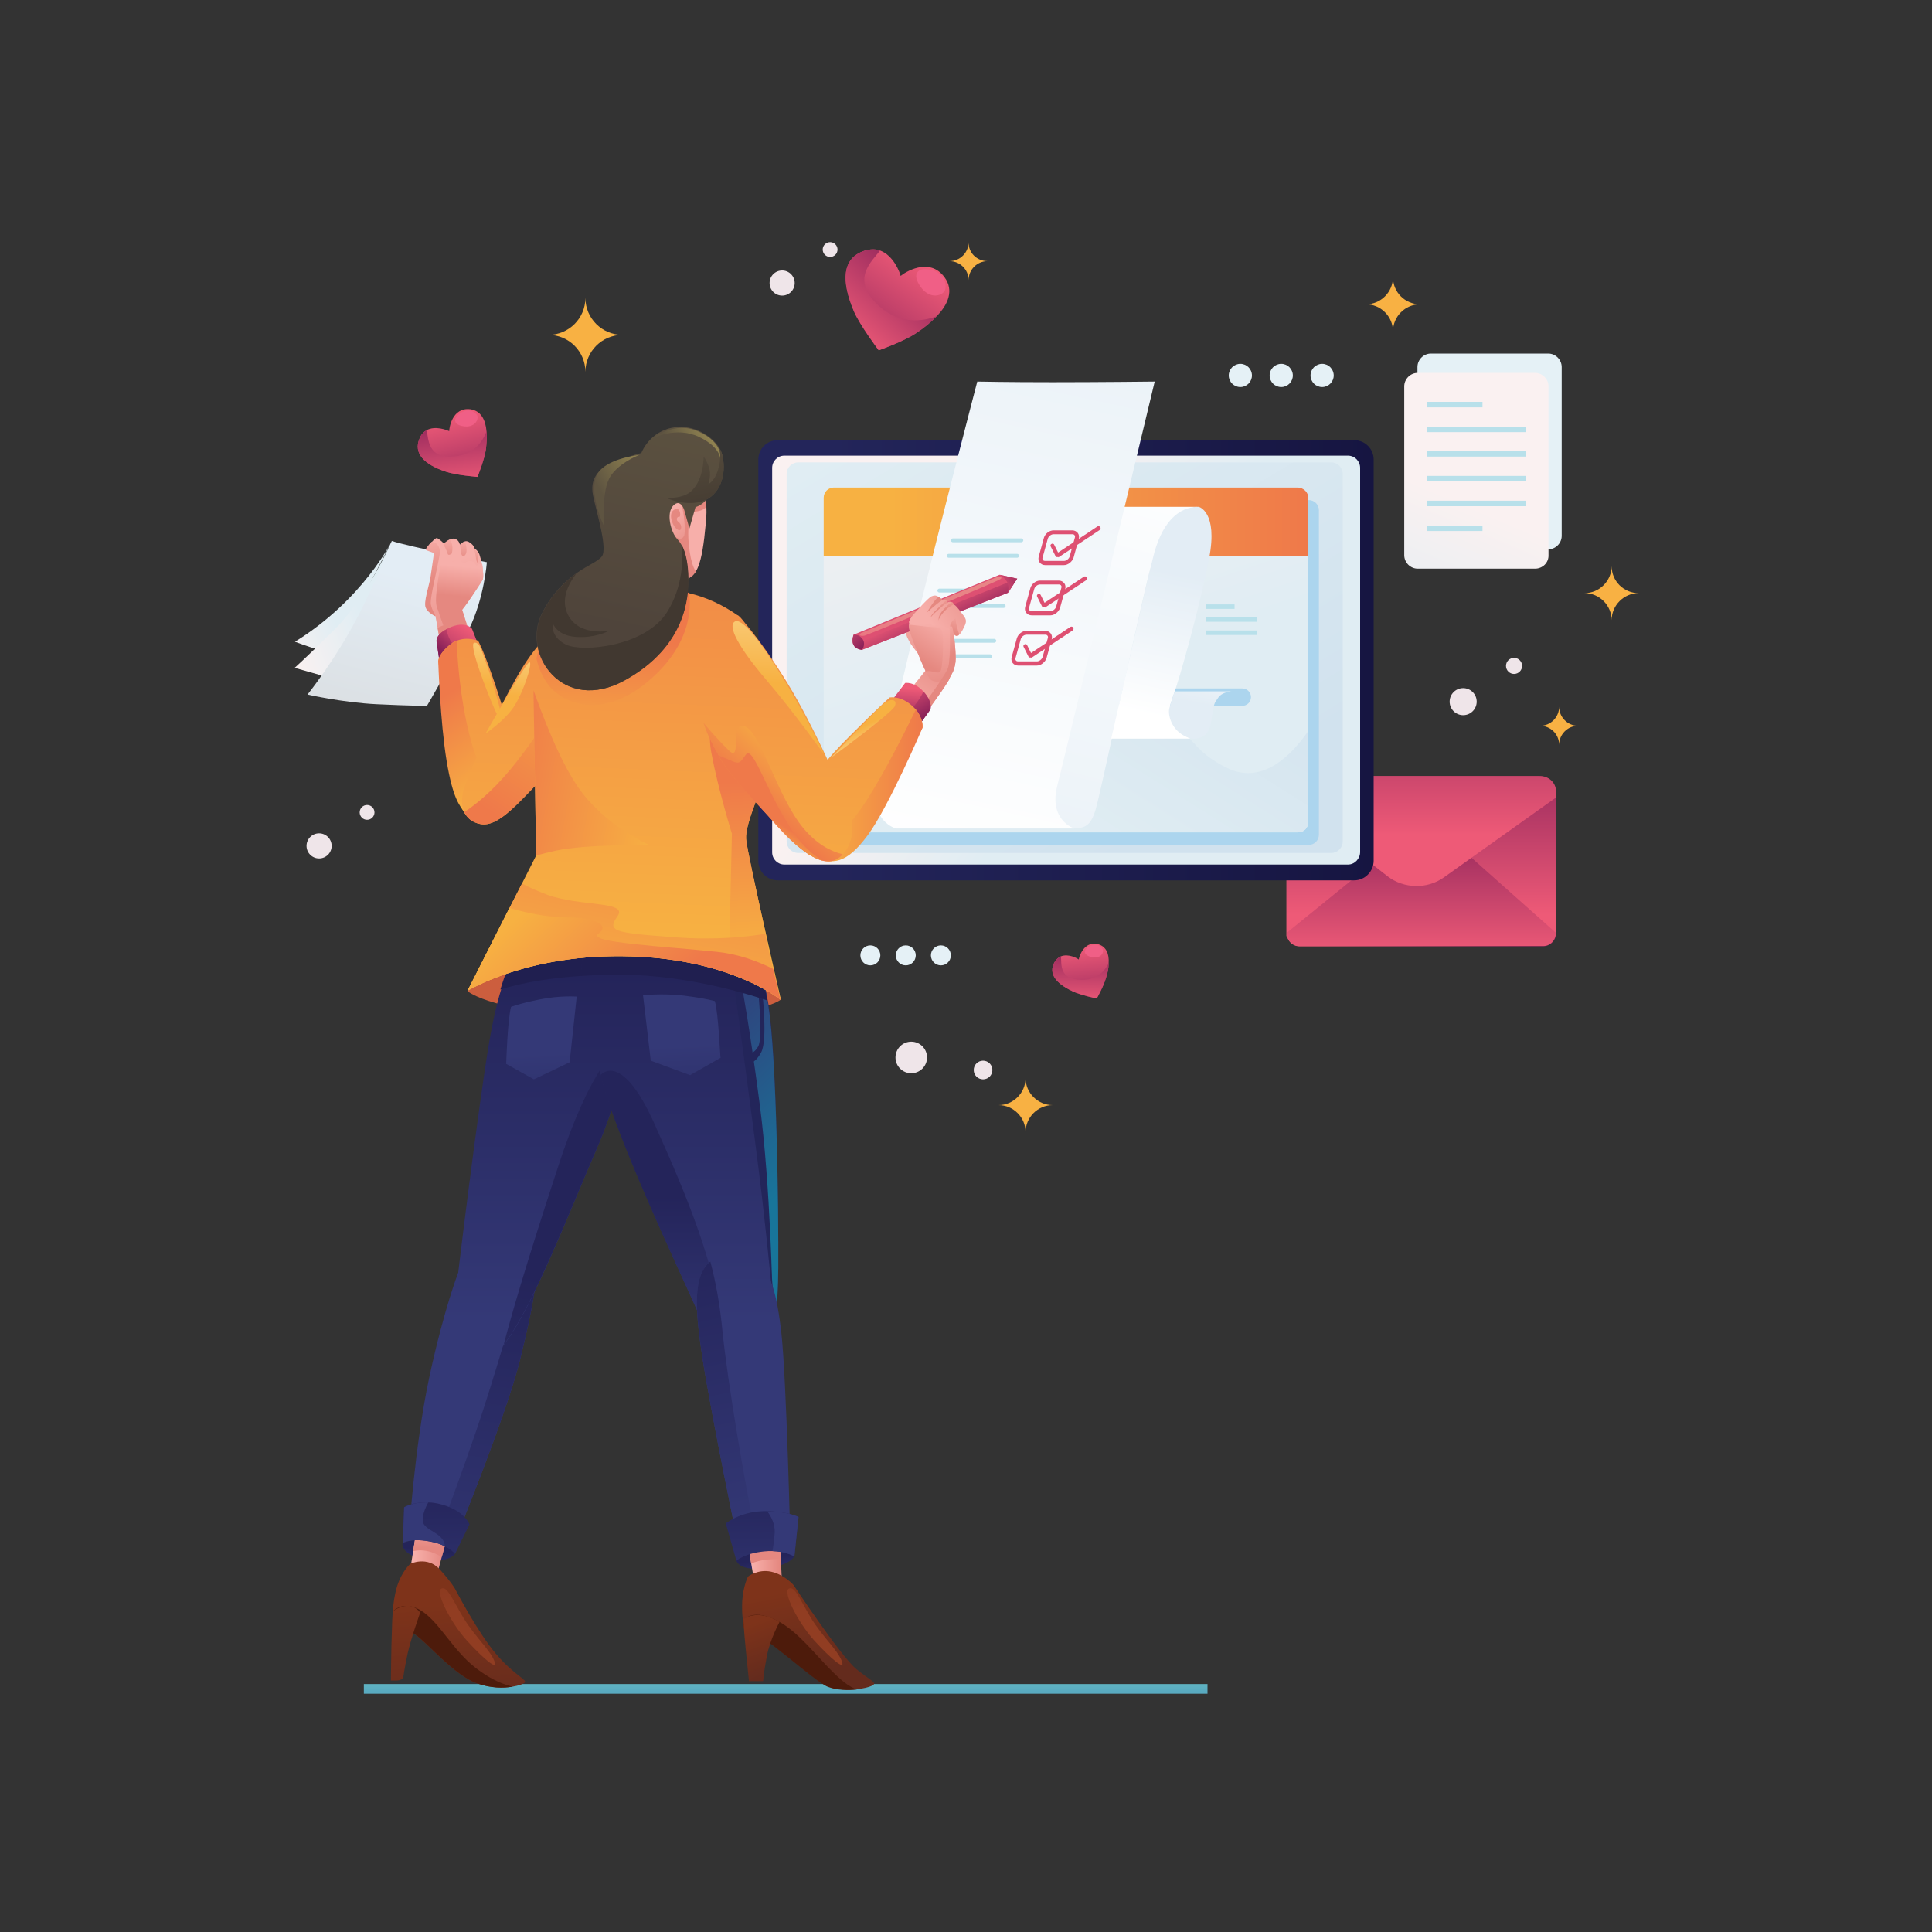 <?xml version="1.0" encoding="utf-8"?>
<!-- Generator: Adobe Illustrator 19.0.0, SVG Export Plug-In . SVG Version: 6.00 Build 0)  -->
<svg version="1.1" xmlns="http://www.w3.org/2000/svg" xmlns:xlink="http://www.w3.org/1999/xlink" x="0px" y="0px"
	 viewBox="0 0 600 600" style="enable-background:new 0 0 600 600;" xml:space="preserve">
<rect x="0" y="0" width="600" height="600" fill="#333333" stroke="none"/>
<style type="text/css">
	.st0{fill:url(#XMLID_7_);}
	.st1{fill:#EFE5E9;}
	.st2{fill:#F8B143;}
	.st3{fill:url(#XMLID_8_);}
	.st4{fill:url(#XMLID_9_);}
	.st5{fill:#F05F86;}
	.st6{fill:url(#XMLID_10_);}
	.st7{fill:url(#XMLID_17_);}
	.st8{fill:url(#XMLID_21_);}
	.st9{fill:url(#XMLID_26_);}
	.st10{fill:#E5F1F6;}
	.st11{fill:url(#XMLID_27_);}
	.st12{fill:url(#XMLID_28_);}
	.st13{fill:url(#XMLID_29_);}
	.st14{fill:url(#XMLID_30_);}
	.st15{fill:url(#XMLID_31_);}
	.st16{fill:url(#XMLID_32_);}
	.st17{fill:url(#XMLID_33_);}
	.st18{fill:url(#XMLID_34_);}
	.st19{fill:#ACD5EE;}
	.st20{fill:url(#XMLID_35_);}
	.st21{fill:url(#XMLID_36_);}
	.st22{fill:url(#XMLID_37_);}
	.st23{fill:#B8E0EA;}
	.st24{fill:url(#XMLID_38_);}
	.st25{fill:url(#XMLID_39_);}
	.st26{fill:url(#XMLID_40_);}
	.st27{fill:url(#XMLID_41_);}
	.st28{fill:url(#XMLID_42_);}
	.st29{fill:url(#XMLID_43_);}
	.st30{fill:url(#XMLID_44_);}
	.st31{fill:url(#XMLID_45_);}
	.st32{fill:url(#XMLID_46_);}
	.st33{fill:url(#XMLID_47_);}
	.st34{fill:url(#XMLID_48_);}
	.st35{fill:#DE5072;}
	.st36{fill:url(#XMLID_49_);}
	.st37{fill:url(#XMLID_50_);}
	.st38{fill:url(#XMLID_51_);}
	.st39{fill:url(#XMLID_52_);}
	.st40{fill:url(#XMLID_53_);}
	.st41{fill:url(#XMLID_54_);}
	.st42{fill:url(#XMLID_55_);}
	.st43{fill:url(#XMLID_56_);}
	.st44{fill:url(#XMLID_57_);}
	.st45{fill:url(#XMLID_58_);}
	.st46{fill:url(#XMLID_59_);}
	.st47{fill:url(#XMLID_60_);}
	.st48{fill:url(#XMLID_61_);}
	.st49{fill:url(#XMLID_62_);}
	.st50{fill:url(#XMLID_63_);}
	.st51{fill:#201F50;}
	.st52{fill:url(#XMLID_64_);}
	.st53{fill:url(#XMLID_65_);}
	.st54{fill:url(#XMLID_66_);}
	.st55{fill:url(#XMLID_67_);}
	.st56{fill:#23255A;}
	.st57{fill:url(#XMLID_68_);}
	.st58{fill:url(#XMLID_69_);}
	.st59{fill:url(#XMLID_70_);}
	.st60{fill:url(#XMLID_71_);}
	.st61{fill:url(#XMLID_72_);}
	.st62{fill:url(#XMLID_73_);}
	.st63{fill:url(#XMLID_74_);}
	.st64{fill:url(#XMLID_75_);}
	.st65{fill:url(#XMLID_76_);}
	.st66{fill:url(#XMLID_77_);}
	.st67{fill:url(#XMLID_78_);}
	.st68{fill:url(#XMLID_79_);}
	.st69{fill:url(#XMLID_80_);}
	.st70{fill:url(#XMLID_81_);}
	.st71{fill:url(#XMLID_82_);}
	.st72{fill:url(#XMLID_83_);}
	.st73{fill:url(#XMLID_84_);}
	.st74{fill:url(#XMLID_85_);}
	.st75{fill:url(#XMLID_86_);}
	.st76{fill:url(#XMLID_87_);}
	.st77{fill:url(#XMLID_88_);}
	.st78{fill:url(#XMLID_89_);}
	.st79{fill:url(#XMLID_90_);}
	.st80{fill:url(#XMLID_91_);}
	.st81{fill:url(#XMLID_92_);}
	.st82{fill:url(#XMLID_93_);}
	.st83{fill:url(#XMLID_94_);}
	.st84{fill:url(#XMLID_95_);}
	.st85{fill:url(#XMLID_96_);}
	.st86{fill:url(#XMLID_97_);}
	.st87{fill:url(#XMLID_98_);}
	.st88{fill:url(#XMLID_99_);}
	.st89{fill:url(#XMLID_100_);}
	.st90{fill:url(#XMLID_101_);}
	.st91{fill:url(#XMLID_102_);}
	.st92{fill:url(#XMLID_103_);}
	.st93{fill:url(#XMLID_104_);}
	.st94{fill:url(#XMLID_105_);}
	.st95{fill:url(#XMLID_106_);}
	.st96{fill:url(#XMLID_107_);}
	.st97{fill:url(#XMLID_108_);}
	.st98{fill:url(#XMLID_109_);}
	.st99{fill:url(#XMLID_110_);}
	.st100{fill:url(#XMLID_111_);}
	.st101{fill:url(#XMLID_112_);}
	.st102{fill:url(#XMLID_113_);}
	.st103{fill:url(#XMLID_114_);}
	.st104{fill:url(#XMLID_115_);}
	.st105{fill:url(#XMLID_116_);}
	.st106{fill:url(#XMLID_117_);}
	.st107{fill:url(#XMLID_118_);}
	.st108{fill:url(#XMLID_119_);}
	.st109{fill:url(#XMLID_120_);}
	.st110{fill:url(#XMLID_121_);}
	.st111{fill:url(#XMLID_122_);}
	.st112{fill:url(#XMLID_123_);}
	.st113{fill:url(#XMLID_124_);}
	.st114{fill:url(#XMLID_125_);}
	.st115{fill:url(#XMLID_126_);}
	.st116{fill:url(#XMLID_127_);}
	.st117{fill:url(#XMLID_128_);}
	.st118{fill:url(#XMLID_129_);}
	.st119{fill:url(#XMLID_130_);}
	.st120{fill:url(#XMLID_131_);}
	.st121{fill:url(#XMLID_132_);}
	.st122{fill:url(#XMLID_133_);}
	.st123{fill:url(#XMLID_134_);}
	.st124{fill:url(#XMLID_135_);}
	.st125{fill:url(#XMLID_136_);}
	.st126{fill:url(#XMLID_137_);}
	.st127{fill:url(#XMLID_138_);}
	.st128{fill:url(#XMLID_139_);}
	.st129{fill:url(#XMLID_140_);}
</style>
<g id="FLOOR">
	<linearGradient id="XMLID_7_" gradientUnits="userSpaceOnUse" x1="244" y1="525.304" x2="244" y2="519.436">
		<stop  offset="0" style="stop-color:#59AAC0"/>
		<stop  offset="1" style="stop-color:#69C2C4"/>
	</linearGradient>
	<rect id="XMLID_1_" x="113" y="523" class="st0" width="262" height="3"/>
</g>
<g id="ORNAMENT_1">
	<g id="XMLID_1499_">
		<g id="XMLID_1509_">
			<circle id="XMLID_1511_" class="st1" cx="99.1" cy="262.7" r="3.9"/>
			<circle id="XMLID_1510_" class="st1" cx="114" cy="252.3" r="2.3"/>
		</g>
		<g id="XMLID_1506_">
			<circle id="XMLID_1508_" class="st1" cx="242.9" cy="87.9" r="3.9"/>
			<circle id="XMLID_1507_" class="st1" cx="257.8" cy="77.5" r="2.3"/>
		</g>
		<g id="XMLID_1503_">
			<circle id="XMLID_1505_" class="st1" cx="283" cy="328.4" r="4.9"/>
			<circle id="XMLID_1504_" class="st1" cx="305.3" cy="332.3" r="2.9"/>
		</g>
		<g id="XMLID_1500_">
			<circle id="XMLID_1502_" class="st1" cx="454.4" cy="217.9" r="4.2"/>
			<circle id="XMLID_1501_" class="st1" cx="470.2" cy="206.8" r="2.5"/>
		</g>
	</g>
</g>
<g id="ORNAMENT_2">
	<g id="XMLID_1512_">
		<path id="XMLID_1518_" class="st2" d="M441,94.5c-4.6,0-8.4,3.8-8.4,8.4c0-4.6-3.8-8.4-8.4-8.4c4.6,0,8.4-3.8,8.4-8.4
			C432.6,90.8,436.4,94.5,441,94.5z"/>
		<path id="XMLID_1517_" class="st2" d="M490.1,225.4c-3.3,0-5.9,2.7-5.9,5.9c0-3.3-2.7-5.9-5.9-5.9c3.3,0,5.9-2.7,5.9-5.9
			C484.2,222.7,486.8,225.4,490.1,225.4z"/>
		<path id="XMLID_1516_" class="st2" d="M306.7,81.1c-3.3,0-5.9,2.7-5.9,5.9c0-3.3-2.7-5.9-5.9-5.9c3.3,0,5.9-2.7,5.9-5.9
			C300.7,78.5,303.4,81.1,306.7,81.1z"/>
		<path id="XMLID_1515_" class="st2" d="M508.9,184.2c-4.6,0-8.4,3.8-8.4,8.4c0-4.6-3.8-8.4-8.4-8.4c4.6,0,8.4-3.8,8.4-8.4
			C500.5,180.5,504.3,184.2,508.9,184.2z"/>
		<path id="XMLID_1514_" class="st2" d="M326.9,343.2c-4.6,0-8.4,3.8-8.4,8.4c0-4.6-3.8-8.4-8.4-8.4c4.6,0,8.4-3.8,8.4-8.4
			C318.5,339.4,322.3,343.2,326.9,343.2z"/>
		<path id="XMLID_1513_" class="st2" d="M193.3,104c-6.3,0-11.5,5.1-11.5,11.5c0-6.3-5.1-11.5-11.5-11.5c6.3,0,11.5-5.1,11.5-11.5
			C181.8,98.9,187,104,193.3,104z"/>
	</g>
</g>
<g id="ORNAMENT_3">
	<g id="XMLID_2378_">
		<g id="XMLID_349_">
			
				<linearGradient id="XMLID_8_" gradientUnits="userSpaceOnUse" x1="227.535" y1="329.707" x2="213.853" y2="376.106" gradientTransform="matrix(0.949 0.315 -0.315 0.949 175.263 -309.036)">
				<stop  offset="0.118" style="stop-color:#EE5A77"/>
				<stop  offset="1" style="stop-color:#801C56"/>
			</linearGradient>
			<path id="XMLID_2302_" class="st3" d="M290.9,98.2c-1.7,1.8-3.9,3.6-6.3,5.2c-4,2.7-11.7,5.4-11.7,5.4s-5.8-7.7-7.7-12.1
				c-4-9.4-3.7-16.5,3.2-18.8c1.9-0.6,3.5-0.6,4.9-0.1c4.2,1.5,6.2,6.9,6.4,7.9c1-0.9,8.9-6.2,13.7,0.5
				C296.2,90.1,294.6,94.4,290.9,98.2z"/>
			
				<linearGradient id="XMLID_9_" gradientUnits="userSpaceOnUse" x1="212.163" y1="369.508" x2="229.216" y2="331.04" gradientTransform="matrix(0.949 0.315 -0.315 0.949 175.263 -309.036)">
				<stop  offset="0.118" style="stop-color:#EE5A77"/>
				<stop  offset="1" style="stop-color:#801C56"/>
			</linearGradient>
			<path id="XMLID_2300_" class="st4" d="M290.9,98.2c-1.7,1.8-3.9,3.6-6.3,5.2c-4,2.7-11.7,5.4-11.7,5.4s-5.8-7.7-7.7-12.1
				c-4-9.4-3.7-16.5,3.2-18.8c1.9-0.6,3.5-0.6,4.9-0.1c-2.3,3.2-9.6,9-0.2,17.3C279.5,100.8,286.5,99.9,290.9,98.2z"/>
			<path id="XMLID_2293_" class="st5" d="M289.7,84c-4.2-1.3-6.5,0.6-4.3,4.3c3.1,5.3,7.9,3.5,8.2,1.4C294,86.9,292.4,84.8,289.7,84
				z"/>
		</g>
		<g id="XMLID_2295_">
			
				<linearGradient id="XMLID_10_" gradientUnits="userSpaceOnUse" x1="475.39" y1="15.609" x2="467.82" y2="41.28" gradientTransform="matrix(0.922 -0.387 0.387 0.922 -109.825 460.46)">
				<stop  offset="0.118" style="stop-color:#EE5A77"/>
				<stop  offset="1" style="stop-color:#801C56"/>
			</linearGradient>
			<path id="XMLID_2298_" class="st6" d="M344.3,299.2c0,1.4-0.3,2.9-0.8,4.4c-0.7,2.6-2.9,6.5-2.9,6.5s-5.2-1.1-7.6-2.3
				c-5.1-2.4-7.5-5.5-5.5-9c0.6-1,1.3-1.5,2-1.8c2.3-0.9,5.1,0.6,5.5,1c0.1-0.7,1.5-5.8,5.9-4.8
				C343.6,293.9,344.5,296.3,344.3,299.2z"/>
			
				<linearGradient id="XMLID_17_" gradientUnits="userSpaceOnUse" x1="466.885" y1="37.629" x2="476.32" y2="16.347" gradientTransform="matrix(0.922 -0.387 0.387 0.922 -109.825 460.46)">
				<stop  offset="0.118" style="stop-color:#EE5A77"/>
				<stop  offset="1" style="stop-color:#801C56"/>
			</linearGradient>
			<path id="XMLID_2297_" class="st7" d="M344.3,299.2c0,1.4-0.3,2.9-0.8,4.4c-0.7,2.6-2.9,6.5-2.9,6.5s-5.2-1.1-7.6-2.3
				c-5.1-2.4-7.5-5.5-5.5-9c0.6-1,1.3-1.5,2-1.8c0.2,2.2-0.7,7.2,6.2,7.3C340.6,304.5,343.1,301.5,344.3,299.2z"/>
			<path id="XMLID_2296_" class="st5" d="M338.7,293.7c-2.2,1-2.5,2.6-0.2,3.4c3.2,1.1,4.6-1.4,3.9-2.4
				C341.6,293.4,340.1,293.1,338.7,293.7z"/>
		</g>
		<g id="XMLID_2335_">
			
				<linearGradient id="XMLID_21_" gradientUnits="userSpaceOnUse" x1="387.415" y1="-252.851" x2="377.94" y2="-220.72" gradientTransform="matrix(0.867 -0.498 0.498 0.867 -72.244 537.647)">
				<stop  offset="0.118" style="stop-color:#EE5A77"/>
				<stop  offset="1" style="stop-color:#801C56"/>
			</linearGradient>
			<path id="XMLID_2338_" class="st8" d="M151.1,134c0.2,1.7,0,3.7-0.2,5.6c-0.5,3.3-2.6,8.5-2.6,8.5s-6.6-0.5-9.8-1.6
				c-6.7-2.2-10.2-5.7-8.2-10.3c0.5-1.3,1.3-2.1,2.2-2.6c2.7-1.5,6.4,0,7,0.3c0-0.9,0.9-7.5,6.6-6.8
				C149.4,127.6,150.8,130.4,151.1,134z"/>
			
				<linearGradient id="XMLID_26_" gradientUnits="userSpaceOnUse" x1="376.77" y1="-225.29" x2="388.579" y2="-251.929" gradientTransform="matrix(0.867 -0.498 0.498 0.867 -72.244 537.647)">
				<stop  offset="0.118" style="stop-color:#EE5A77"/>
				<stop  offset="1" style="stop-color:#801C56"/>
			</linearGradient>
			<path id="XMLID_2337_" class="st9" d="M151.1,134c0.2,1.7,0,3.7-0.2,5.6c-0.5,3.3-2.6,8.5-2.6,8.5s-6.6-0.5-9.8-1.6
				c-6.7-2.2-10.2-5.7-8.2-10.3c0.5-1.3,1.3-2.1,2.2-2.6c0.6,2.6,0.2,9.1,8.8,8.1C147.2,141.2,149.9,137.1,151.1,134z"/>
			<path id="XMLID_2336_" class="st5" d="M143.3,128.1c-2.6,1.6-2.7,3.6,0.2,4.2c4.2,0.9,5.5-2.5,4.5-3.6
				C146.8,127.3,144.9,127.1,143.3,128.1z"/>
		</g>
	</g>
</g>
<g id="ORNAMENT_4">
	<g id="XMLID_2396_">
		<g id="XMLID_336_">
			<circle id="XMLID_337_" class="st10" cx="385.2" cy="116.6" r="3.6"/>
			<circle id="XMLID_338_" class="st10" cx="397.9" cy="116.6" r="3.6"/>
			<circle id="XMLID_339_" class="st10" cx="410.6" cy="116.6" r="3.6"/>
		</g>
		<g id="XMLID_2386_">
			<circle id="XMLID_2390_" class="st10" cx="270.3" cy="296.7" r="3.1"/>
			<circle id="XMLID_2388_" class="st10" cx="281.3" cy="296.7" r="3.1"/>
			<circle id="XMLID_2387_" class="st10" cx="292.2" cy="296.7" r="3.1"/>
		</g>
	</g>
</g>
<g id="LETTER">
	<g id="XMLID_305_">
		<linearGradient id="XMLID_27_" gradientUnits="userSpaceOnUse" x1="399.538" y1="267.425" x2="483.236" y2="267.425">
			<stop  offset="0.118" style="stop-color:#EE5A77"/>
			<stop  offset="1" style="stop-color:#801C56"/>
		</linearGradient>
		<path id="XMLID_1534_" class="st11" d="M479.2,293.9h-75.6c-2.2,0-4-1.8-4-4v-43.7c0-2.8,2.3-5.1,5.1-5.1h73.5
			c2.8,0,5.1,2.3,5.1,5.1v43.7C483.2,292.1,481.4,293.9,479.2,293.9z"/>
		<linearGradient id="XMLID_28_" gradientUnits="userSpaceOnUse" x1="420.462" y1="292.008" x2="420.462" y2="224.984">
			<stop  offset="0.118" style="stop-color:#EE5A77"/>
			<stop  offset="1" style="stop-color:#801C56"/>
		</linearGradient>
		<polygon id="XMLID_1533_" class="st12" points="399.5,246.5 441.4,267.7 399.5,290.8 		"/>
		<linearGradient id="XMLID_29_" gradientUnits="userSpaceOnUse" x1="462.329" y1="292.008" x2="462.329" y2="224.984">
			<stop  offset="0.118" style="stop-color:#EE5A77"/>
			<stop  offset="1" style="stop-color:#801C56"/>
		</linearGradient>
		<polygon id="XMLID_1532_" class="st13" points="483.3,246.5 441.4,267.7 483.3,290.8 		"/>
		<linearGradient id="XMLID_30_" gradientUnits="userSpaceOnUse" x1="441.387" y1="302.553" x2="441.387" y2="249.148">
			<stop  offset="0.118" style="stop-color:#EE5A77"/>
			<stop  offset="1" style="stop-color:#801C56"/>
		</linearGradient>
		<path id="XMLID_1531_" class="st14" d="M483.2,289.7L483.2,289.7c0,2.3-1.8,4.1-3.9,4.1h-75.8c-2.2,0-3.9-1.9-3.9-4.1l0,0
			l32.3-26.2c6.6-5.4,15.9-5.2,22.4,0.5L483.2,289.7z"/>
		<linearGradient id="XMLID_31_" gradientUnits="userSpaceOnUse" x1="441.387" y1="267.177" x2="441.387" y2="200.464">
			<stop  offset="0.118" style="stop-color:#EE5A77"/>
			<stop  offset="1" style="stop-color:#801C56"/>
		</linearGradient>
		<path id="XMLID_1530_" class="st15" d="M399.5,247.7v-2.1c0-2.5,2.2-4.6,5-4.6h73.7c2.8,0,5,2.1,5,4.6v2.1l-34.8,24.8
			c-5.2,3.7-12.4,3.5-17.4-0.3L399.5,247.7z"/>
	</g>
</g>
<g id="SCREEN">
	<g id="XMLID_2395_">
		<g id="XMLID_1529_">
			<linearGradient id="XMLID_32_" gradientUnits="userSpaceOnUse" x1="235.483" y1="204.98" x2="426.631" y2="204.98">
				<stop  offset="0.118" style="stop-color:#23255A"/>
				<stop  offset="1" style="stop-color:#161541"/>
			</linearGradient>
			<path id="XMLID_278_" class="st16" d="M420.6,273.4H241.5c-3.3,0-6-2.7-6-6V142.7c0-3.3,2.7-6,6-6h179.1c3.3,0,6,2.7,6,6v124.6
				C426.6,270.6,423.9,273.4,420.6,273.4z"/>
			<linearGradient id="XMLID_33_" gradientUnits="userSpaceOnUse" x1="343.375" y1="213.68" x2="299.237" y2="182.506">
				<stop  offset="0" style="stop-color:#E0EDF3"/>
				<stop  offset="1" style="stop-color:#FAF1F1"/>
			</linearGradient>
			<path id="XMLID_279_" class="st17" d="M418.6,268.5h-175c-2.1,0-3.8-1.7-3.8-3.8V145.3c0-2.1,1.7-3.8,3.8-3.8h175
				c2.1,0,3.8,1.7,3.8,3.8v119.3C422.4,266.7,420.7,268.5,418.6,268.5z"/>
			<linearGradient id="XMLID_34_" gradientUnits="userSpaceOnUse" x1="282.181" y1="123.821" x2="363.277" y2="258.397">
				<stop  offset="0" style="stop-color:#E0EDF3"/>
				<stop  offset="1" style="stop-color:#D1E2EE"/>
			</linearGradient>
			<path id="XMLID_2299_" class="st18" d="M413.4,264.9H247.9c-2,0-3.6-1.6-3.6-3.6V147.2c0-2,1.6-3.6,3.6-3.6h165.5
				c2,0,3.6,1.6,3.6,3.6v114.1C417,263.3,415.4,264.9,413.4,264.9z"/>
		</g>
		<g id="XMLID_2393_">
			<g id="XMLID_2379_">
				<g id="XMLID_2321_">
					<g id="XMLID_2294_">
						<path id="XMLID_2309_" class="st19" d="M409.6,158.5v100.7c0,1.8-1.4,3.2-3.2,3.2H262.3c-1.8,0-3.2-1.4-3.2-3.2V158.5
							c0-1.8,1.4-3.2,3.2-3.2h144.1C408.2,155.3,409.6,156.7,409.6,158.5z"/>
					</g>
					<g id="XMLID_293_">
						<g id="XMLID_1526_">
							<linearGradient id="XMLID_35_" gradientUnits="userSpaceOnUse" x1="333.136" y1="211.167" x2="293.254" y2="92.448">
								<stop  offset="0" style="stop-color:#E0EDF3"/>
								<stop  offset="1" style="stop-color:#FAF1F1"/>
							</linearGradient>
							<path id="XMLID_2331_" class="st20" d="M406.3,154.6v100.7c0,1.8-1.4,3.2-3.2,3.2H259c-1.8,0-3.2-1.4-3.2-3.2V154.6
								c0-1.8,1.4-3.2,3.2-3.2h144.1C404.9,151.5,406.3,152.9,406.3,154.6z"/>
							<linearGradient id="XMLID_36_" gradientUnits="userSpaceOnUse" x1="255.804" y1="162.036" x2="406.31" y2="162.036">
								<stop  offset="0.139" style="stop-color:#F7B142"/>
								<stop  offset="1" style="stop-color:#EF794A"/>
							</linearGradient>
							<path id="XMLID_291_" class="st21" d="M406.3,154.6v18H255.8v-18c0-1.8,1.4-3.2,3.2-3.2h144.1
								C404.9,151.5,406.3,152.9,406.3,154.6z"/>
						</g>
						<linearGradient id="XMLID_37_" gradientUnits="userSpaceOnUse" x1="327.466" y1="256.065" x2="377.551" y2="176.61">
							<stop  offset="0" style="stop-color:#E0EDF3"/>
							<stop  offset="1" style="stop-color:#D1E2EE"/>
						</linearGradient>
						<path id="XMLID_2329_" class="st22" d="M406.3,227v28.3c0,1.8-1.4,3.2-3.2,3.2H259c-1.8,0-3.2-1.4-3.2-3.2v-10.8
							c15.5,10,43.8-3.4,81-13.9c39.3-11.1,25.7-0.9,44.5,8C391.7,243.5,400.5,235.4,406.3,227z"/>
					</g>
				</g>
				<path id="XMLID_309_" class="st19" d="M305.8,219.2h80c1.5,0,2.7-1.2,2.7-2.7v0c0-1.5-1.2-2.7-2.7-2.7h-80
					c-1.5,0-2.7,1.2-2.7,2.7v0C303,218,304.3,219.2,305.8,219.2z"/>
			</g>
			<g id="XMLID_2325_">
				<rect id="XMLID_2324_" x="374.6" y="187.7" class="st23" width="8.8" height="1.4"/>
				<rect id="XMLID_2323_" x="374.6" y="191.7" class="st23" width="15.7" height="1.4"/>
				<rect id="XMLID_2322_" x="374.6" y="195.8" class="st23" width="15.7" height="1.4"/>
			</g>
		</g>
	</g>
</g>
<g id="PAPER_2">
	<g id="XMLID_340_">
		<g id="XMLID_295_">
			<path id="XMLID_303_" class="st10" d="M480.8,170.6h-36.4c-2.3,0-4.2-1.9-4.2-4.2V114c0-2.3,1.9-4.2,4.2-4.2h36.4
				c2.3,0,4.2,1.9,4.2,4.2v52.4C485,168.7,483.1,170.6,480.8,170.6z"/>
			<g id="XMLID_296_">
				<linearGradient id="XMLID_38_" gradientUnits="userSpaceOnUse" x1="448.718" y1="118.156" x2="466.058" y2="118.156">
					<stop  offset="0" style="stop-color:#70CBF2"/>
					<stop  offset="1" style="stop-color:#E3EDF5"/>
				</linearGradient>
				<rect id="XMLID_302_" x="448.7" y="117.3" class="st24" width="17.3" height="1.7"/>
				<linearGradient id="XMLID_39_" gradientUnits="userSpaceOnUse" x1="448.718" y1="125.829" x2="479.454" y2="125.829">
					<stop  offset="0" style="stop-color:#70CBF2"/>
					<stop  offset="1" style="stop-color:#E3EDF5"/>
				</linearGradient>
				<rect id="XMLID_301_" x="448.7" y="125" class="st25" width="30.7" height="1.7"/>
				<linearGradient id="XMLID_40_" gradientUnits="userSpaceOnUse" x1="448.718" y1="133.502" x2="479.454" y2="133.502">
					<stop  offset="0" style="stop-color:#70CBF2"/>
					<stop  offset="1" style="stop-color:#E3EDF5"/>
				</linearGradient>
				<rect id="XMLID_300_" x="448.7" y="132.6" class="st26" width="30.7" height="1.7"/>
				<linearGradient id="XMLID_41_" gradientUnits="userSpaceOnUse" x1="448.718" y1="141.175" x2="479.454" y2="141.175">
					<stop  offset="0" style="stop-color:#70CBF2"/>
					<stop  offset="1" style="stop-color:#E3EDF5"/>
				</linearGradient>
				<rect id="XMLID_299_" x="448.7" y="140.3" class="st27" width="30.7" height="1.7"/>
				<linearGradient id="XMLID_42_" gradientUnits="userSpaceOnUse" x1="448.718" y1="148.848" x2="479.454" y2="148.848">
					<stop  offset="0" style="stop-color:#70CBF2"/>
					<stop  offset="1" style="stop-color:#E3EDF5"/>
				</linearGradient>
				<rect id="XMLID_298_" x="448.7" y="148" class="st28" width="30.7" height="1.7"/>
				<linearGradient id="XMLID_43_" gradientUnits="userSpaceOnUse" x1="448.718" y1="156.521" x2="466.058" y2="156.521">
					<stop  offset="0" style="stop-color:#70CBF2"/>
					<stop  offset="1" style="stop-color:#E3EDF5"/>
				</linearGradient>
				<rect id="XMLID_297_" x="448.7" y="155.7" class="st29" width="17.3" height="1.7"/>
			</g>
		</g>
		<g id="XMLID_280_">
			<linearGradient id="XMLID_44_" gradientUnits="userSpaceOnUse" x1="434.163" y1="203.319" x2="454.349" y2="155.945">
				<stop  offset="0" style="stop-color:#E0EDF3"/>
				<stop  offset="1" style="stop-color:#FAF1F1"/>
			</linearGradient>
			<path id="XMLID_281_" class="st30" d="M476.7,176.6h-36.4c-2.3,0-4.2-1.9-4.2-4.2V120c0-2.3,1.9-4.2,4.2-4.2h36.4
				c2.3,0,4.2,1.9,4.2,4.2v52.4C481,174.7,479.1,176.6,476.7,176.6z"/>
			<g id="XMLID_282_">
				<rect id="XMLID_283_" x="443.1" y="124.8" class="st23" width="17.3" height="1.7"/>
				<rect id="XMLID_286_" x="443.1" y="132.5" class="st23" width="30.7" height="1.7"/>
				<rect id="XMLID_289_" x="443.1" y="140.1" class="st23" width="30.7" height="1.7"/>
				<rect id="XMLID_290_" x="443.1" y="147.8" class="st23" width="30.7" height="1.7"/>
				<rect id="XMLID_292_" x="443.1" y="155.5" class="st23" width="30.7" height="1.7"/>
				<rect id="XMLID_294_" x="443.1" y="163.2" class="st23" width="17.3" height="1.7"/>
			</g>
		</g>
	</g>
</g>
<g id="PAPER_1">
	<g id="XMLID_2394_">
		<g id="XMLID_1527_">
			<linearGradient id="XMLID_45_" gradientUnits="userSpaceOnUse" x1="365.239" y1="136.524" x2="319.328" y2="315.993">
				<stop  offset="0" style="stop-color:#FFFFFF"/>
				<stop  offset="1" style="stop-color:#E3EDF5"/>
			</linearGradient>
			<path id="XMLID_314_" class="st31" d="M347.5,157.4h24.9c0,0-10.5-0.9-16.1,22.8s-14.6,66.5-16.1,71.4s-3.4,5.6-6.4,5.6
				s-11.3,0-11.3,0L347.5,157.4z"/>
			<linearGradient id="XMLID_46_" gradientUnits="userSpaceOnUse" x1="358.815" y1="222.508" x2="367.955" y2="178.442">
				<stop  offset="0" style="stop-color:#FFFFFF"/>
				<stop  offset="1" style="stop-color:#E3EDF5"/>
			</linearGradient>
			<path id="XMLID_315_" class="st32" d="M372.3,157.4c0,0,6,1.5,3.2,16c-2.8,14.5-8.9,36.7-11.7,44.4s5.9,11.6,5.9,11.6h-24.6
				c0,0,10.2-44.9,12.9-55.9C360.6,162.4,365.9,157.3,372.3,157.4z"/>
			<linearGradient id="XMLID_47_" gradientUnits="userSpaceOnUse" x1="377.146" y1="193.897" x2="372.576" y2="218.704">
				<stop  offset="0" style="stop-color:#FFFFFF"/>
				<stop  offset="1" style="stop-color:#E3EDF5"/>
			</linearGradient>
			<path id="XMLID_316_" class="st33" d="M369.7,229.3c0,0,5.6,1.2,6.4-5c0.9-6.1,0.9-5.7,2.2-7.6s4.2-2,4.2-2h-17.7
				c0,0-1.2,3.4-1.7,5.5C362.7,222.2,363.9,227.6,369.7,229.3z"/>
		</g>
		<linearGradient id="XMLID_48_" gradientUnits="userSpaceOnUse" x1="298.93" y1="269.428" x2="349.288" y2="39.364">
			<stop  offset="0" style="stop-color:#FFFFFF"/>
			<stop  offset="1" style="stop-color:#E3EDF5"/>
		</linearGradient>
		<path id="XMLID_311_" class="st34" d="M303.5,118.5c0,0,9.1,0.2,23.4,0.2c14.8,0,31.7-0.2,31.7-0.2s-27.4,114.4-30.2,125.3
			c-2.9,10.9,5.2,13.5,5.2,13.5h-55.4c0,0-8.1-2.3-5.7-13c1-4.8,6-25.5,11.1-47C289.9,170.7,303.5,118.5,303.5,118.5z"/>
		<g id="XMLID_317_">
			<g id="XMLID_318_">
				<g id="XMLID_319_">
					<path id="XMLID_2318_" class="st35" d="M330.4,175.5h-5.8c-0.7,0-1.3-0.3-1.7-0.8c-0.4-0.5-0.5-1.2-0.3-1.9l1.6-5.8
						c0.4-1.3,1.7-2.3,3-2.3h5.8c0.7,0,1.3,0.3,1.7,0.8c0.4,0.5,0.5,1.2,0.3,1.9l-1.6,5.8C333,174.4,331.7,175.5,330.4,175.5z
						 M327.2,165.9c-0.8,0-1.6,0.7-1.8,1.4l-1.6,5.8c-0.1,0.3-0.1,0.6,0.1,0.8c0.1,0.2,0.4,0.3,0.7,0.3h5.8c0.8,0,1.6-0.7,1.8-1.4
						l1.6-5.8c0.1-0.3,0.1-0.6-0.1-0.8c-0.1-0.2-0.4-0.3-0.7-0.3H327.2z"/>
				</g>
				<g id="XMLID_320_">
					<path id="XMLID_2317_" class="st35" d="M328.4,173c-0.1,0-0.1,0-0.2,0c-0.2,0-0.3-0.2-0.4-0.3l-1.5-3c-0.2-0.3,0-0.7,0.3-0.8
						c0.3-0.2,0.7,0,0.8,0.3l1.2,2.4l12.2-8.1c0.3-0.2,0.7-0.1,0.9,0.2c0.2,0.3,0.1,0.7-0.2,0.9l-12.8,8.5
						C328.7,172.9,328.6,173,328.4,173z"/>
				</g>
				<g id="XMLID_321_">
					<g id="XMLID_322_">
						<path id="XMLID_2316_" class="st23" d="M317.2,168.4h-21.3c-0.3,0-0.6-0.3-0.6-0.6s0.3-0.6,0.6-0.6h21.3
							c0.3,0,0.6,0.3,0.6,0.6S317.5,168.4,317.2,168.4z"/>
					</g>
					<g id="XMLID_323_">
						<path id="XMLID_2315_" class="st23" d="M315.9,173.2h-21.3c-0.3,0-0.6-0.3-0.6-0.6c0-0.3,0.3-0.6,0.6-0.6h21.3
							c0.3,0,0.6,0.3,0.6,0.6C316.5,172.9,316.2,173.2,315.9,173.2z"/>
					</g>
				</g>
			</g>
			<g id="XMLID_324_">
				<g id="XMLID_328_">
					<path id="XMLID_2312_" class="st35" d="M326.2,191.1h-5.8c-0.7,0-1.3-0.3-1.7-0.8c-0.4-0.5-0.5-1.2-0.3-1.9l1.6-5.8
						c0.4-1.3,1.7-2.3,3-2.3h5.8c0.7,0,1.3,0.3,1.7,0.8c0.4,0.5,0.5,1.2,0.3,1.9l-1.6,5.8C328.8,190,327.5,191.1,326.2,191.1z
						 M323,181.5c-0.8,0-1.6,0.7-1.8,1.4l-1.6,5.8c-0.1,0.3,0,0.6,0.1,0.8c0.1,0.2,0.4,0.3,0.7,0.3h5.8c0.8,0,1.6-0.7,1.8-1.4
						l1.6-5.8c0.1-0.3,0.1-0.6-0.1-0.8c-0.1-0.2-0.4-0.3-0.7-0.3H323z"/>
				</g>
				<g id="XMLID_327_">
					<path id="XMLID_2311_" class="st35" d="M324.2,188.6c-0.1,0-0.1,0-0.2,0c-0.2,0-0.3-0.2-0.4-0.3l-1.5-3c-0.2-0.3,0-0.7,0.3-0.8
						c0.3-0.2,0.7,0,0.8,0.3l1.2,2.4l12.2-8.1c0.3-0.2,0.7-0.1,0.9,0.2c0.2,0.3,0.1,0.7-0.2,0.9l-12.8,8.5
						C324.5,188.5,324.4,188.6,324.2,188.6z"/>
				</g>
				<g id="XMLID_325_">
					<g id="XMLID_326_">
						<path id="XMLID_2310_" class="st23" d="M313,184h-21.3c-0.3,0-0.6-0.3-0.6-0.6s0.3-0.6,0.6-0.6H313c0.3,0,0.6,0.3,0.6,0.6
							S313.3,184,313,184z"/>
					</g>
					<g id="XMLID_329_">
						<path id="XMLID_2308_" class="st23" d="M311.7,188.8h-21.3c-0.3,0-0.6-0.3-0.6-0.6s0.3-0.6,0.6-0.6h21.3
							c0.3,0,0.6,0.3,0.6,0.6S312,188.8,311.7,188.8z"/>
					</g>
				</g>
			</g>
			<g id="XMLID_330_">
				<g id="XMLID_334_">
					<path id="XMLID_2305_" class="st35" d="M322,206.7h-5.8c-0.7,0-1.3-0.3-1.7-0.8c-0.4-0.5-0.5-1.2-0.3-1.9l1.6-5.8
						c0.4-1.3,1.7-2.3,3-2.3h5.8c0.7,0,1.3,0.3,1.7,0.8c0.4,0.5,0.5,1.2,0.3,1.9l-1.6,5.8C324.6,205.6,323.3,206.7,322,206.7z
						 M318.8,197.1c-0.8,0-1.6,0.7-1.8,1.4l-1.6,5.8c-0.1,0.3-0.1,0.6,0.1,0.8c0.1,0.2,0.4,0.3,0.7,0.3h5.8c0.8,0,1.6-0.7,1.8-1.4
						l1.6-5.8c0.1-0.3,0.1-0.6-0.1-0.8c-0.1-0.2-0.4-0.3-0.7-0.3H318.8z"/>
				</g>
				<g id="XMLID_333_">
					<path id="XMLID_2304_" class="st35" d="M320,204.2c-0.1,0-0.1,0-0.2,0c-0.2,0-0.3-0.2-0.4-0.3l-1.5-3c-0.2-0.3,0-0.7,0.3-0.8
						c0.3-0.2,0.7,0,0.8,0.3l1.2,2.4l12.2-8.1c0.3-0.2,0.7-0.1,0.9,0.2c0.2,0.3,0.1,0.7-0.2,0.9l-12.8,8.5
						C320.3,204.1,320.2,204.2,320,204.2z"/>
				</g>
				<g id="XMLID_331_">
					<g id="XMLID_332_">
						<path id="XMLID_2303_" class="st23" d="M308.8,199.6h-21.3c-0.3,0-0.6-0.3-0.6-0.6s0.3-0.6,0.6-0.6h21.3
							c0.3,0,0.6,0.3,0.6,0.6S309.1,199.6,308.8,199.6z"/>
					</g>
					<g id="XMLID_335_">
						<path id="XMLID_2301_" class="st23" d="M307.5,204.4h-21.3c-0.3,0-0.6-0.3-0.6-0.6s0.3-0.6,0.6-0.6h21.3
							c0.3,0,0.6,0.3,0.6,0.6S307.8,204.4,307.5,204.4z"/>
					</g>
				</g>
			</g>
		</g>
	</g>
</g>
<g id="BODY_2">
	<linearGradient id="XMLID_49_" gradientUnits="userSpaceOnUse" x1="177.844" y1="240.452" x2="186.251" y2="276.636">
		<stop  offset="0" style="stop-color:#EF794A"/>
		<stop  offset="1" style="stop-color:#CC5E3E"/>
	</linearGradient>
	<path id="XMLID_352_" class="st36" d="M145.2,307.8c0,0,7.9,7.3,47.8,8.2c41.7,1,49.4-5.5,49.4-5.5s-12.3-15.1-46.8-15.3
		S145.2,307.8,145.2,307.8z"/>
</g>
<g id="LEFT_LEG_2">
	<g id="XMLID_2356_">
		<linearGradient id="XMLID_50_" gradientUnits="userSpaceOnUse" x1="133.23" y1="480.329" x2="132.215" y2="489.317">
			<stop  offset="0.118" style="stop-color:#24245A"/>
			<stop  offset="1" style="stop-color:#343977"/>
		</linearGradient>
		<path id="XMLID_346_" class="st37" d="M125,479.3c0,0-0.7,3.5,6.8,4.9c7.5,1.4,9.5-1.6,9.5-1.6s-1.3-2.8-7.1-3.9
			C127.3,477.5,125,479.3,125,479.3z"/>
		<linearGradient id="XMLID_51_" gradientUnits="userSpaceOnUse" x1="127" y1="483.244" x2="138.965" y2="483.244">
			<stop  offset="0.144" style="stop-color:#F7AFAA"/>
			<stop  offset="0.933" style="stop-color:#E58880"/>
		</linearGradient>
		<path id="XMLID_375_" class="st38" d="M139,477l-1.8,6.5l-2,7.4c0,0-1.7,2.3-4.9,1.4c-3.1-0.9-3.3-2.4-3.3-2.4l1.3-8.1l1.2-7.5
			C133,473.1,139,477,139,477z"/>
		<g id="XMLID_351_">
			<linearGradient id="XMLID_52_" gradientUnits="userSpaceOnUse" x1="133.311" y1="468.062" x2="133.673" y2="481.472">
				<stop  offset="0.144" style="stop-color:#F7AFAA"/>
				<stop  offset="0.933" style="stop-color:#E58880"/>
			</linearGradient>
			<path id="XMLID_370_" class="st39" d="M139,477l-1.8,6.5c-0.9-0.5-1.9-1-3.3-1.5c-2.2-0.7-4.1-0.6-5.6-0.3l1.2-7.5
				C133,473.1,139,477,139,477z"/>
			<g id="XMLID_1524_">
				<g id="XMLID_1522_">
					<linearGradient id="XMLID_53_" gradientUnits="userSpaceOnUse" x1="146.643" y1="287.48" x2="146.643" y2="410.132">
						<stop  offset="0.118" style="stop-color:#24245A"/>
						<stop  offset="1" style="stop-color:#343977"/>
					</linearGradient>
					<path id="XMLID_358_" class="st40" d="M166.2,399.1c0,0-0.3,5.5-4.7,23.2c-4.4,17.7-20.3,56.4-20.3,56.4s0,0-4.4-1.8
						c-0.2-0.1-0.4-0.1-0.6-0.2c-4.3-1.6-9.1-1.3-9.1-1.3s1.6-25.8,6.2-47.6c4.7-21.8,9.1-32.8,9.1-32.8c3.9-6.5,9.6-7.3,15.9-5.7
						c2.2,0.6,3.9,2,5.1,3.6C165.5,395.7,166.2,399.1,166.2,399.1z"/>
					<linearGradient id="XMLID_54_" gradientUnits="userSpaceOnUse" x1="158.413" y1="378.599" x2="142.32" y2="510.819">
						<stop  offset="0.118" style="stop-color:#24245A"/>
						<stop  offset="1" style="stop-color:#343977"/>
					</linearGradient>
					<path id="XMLID_356_" class="st41" d="M166.2,399.1c0,0-0.3,5.5-4.7,23.2c-4.4,17.7-20.3,56.4-20.3,56.4s0,0-4.4-1.8
						c-0.2-0.1-0.4-0.1-0.6-0.2c3.1-8.2,7.5-20.1,11.5-31.8c5.9-17.1,13.4-43.5,15.7-52C165.5,395.7,166.2,399.1,166.2,399.1z"/>
				</g>
				<linearGradient id="XMLID_55_" gradientUnits="userSpaceOnUse" x1="135.044" y1="456.434" x2="135.913" y2="505.396">
					<stop  offset="0.118" style="stop-color:#24245A"/>
					<stop  offset="1" style="stop-color:#343977"/>
				</linearGradient>
				<path id="XMLID_2371_" class="st42" d="M145.8,473.4l-4.5,9.2c0,0-0.9-1.3-3.2-2.4c-1-0.5-2.2-1-3.7-1.3
					c-6.6-1.5-9.3,0.3-9.3,0.3l0.4-11.1c0,0,2.7-1.7,7.5-1.5c1.2,0,2.5,0.2,4,0.6C144.3,469.1,145.8,473.4,145.8,473.4z"/>
				<linearGradient id="XMLID_56_" gradientUnits="userSpaceOnUse" x1="116.799" y1="473.443" x2="117.895" y2="473.443">
					<stop  offset="0.118" style="stop-color:#24245A"/>
					<stop  offset="1" style="stop-color:#343977"/>
				</linearGradient>
				<path id="XMLID_2361_" class="st43" d="M138.1,480.2c-1-0.5-2.2-1-3.7-1.3c-6.6-1.5-9.3,0.3-9.3,0.3l0.4-11.1
					c0,0,2.7-1.7,7.5-1.5c-0.9,1.6-1.9,4-1.7,5.8c0.3,2.9,6.2,3.5,6.8,7.3C138.1,479.9,138.1,480.1,138.1,480.2z"/>
			</g>
		</g>
		<g id="XMLID_342_">
			<linearGradient id="XMLID_57_" gradientUnits="userSpaceOnUse" x1="141.306" y1="497.87" x2="143.915" y2="532.084">
				<stop  offset="0" style="stop-color:#7E331A"/>
				<stop  offset="1" style="stop-color:#642B1D"/>
			</linearGradient>
			<path id="XMLID_363_" class="st44" d="M162.9,522.6c-0.5,0.4-1.8,0.9-3.7,1.2c-2.8,0.5-6.7,0.5-11-1
				c-7.3-2.6-15.6-12.8-19.4-15.3c-3.8-2.4-6.9-4-6.9-4s0-1.2,0.1-3.1c0.1-2.1,0.5-5,1.3-7.7c1.6-5,4.2-7.1,4.2-7.1s5.2-2.4,9,1.7
				c3.8,4.2,4.8,6.1,4.8,6.1s7.1,13.7,12.8,20.3C159.8,520.4,164.1,521.8,162.9,522.6z"/>
			<linearGradient id="XMLID_58_" gradientUnits="userSpaceOnUse" x1="140.322" y1="471.773" x2="144.339" y2="499.562">
				<stop  offset="0" style="stop-color:#7E331A"/>
				<stop  offset="1" style="stop-color:#913D22"/>
			</linearGradient>
			<path id="XMLID_2355_" class="st45" d="M137.2,493.3c-2.3,0.7,2.7,10.6,7.8,16.2c5.1,5.6,9.9,9.7,8.5,6.3
				c-1.3-3.4-5.9-7.4-9.6-13.4C140.3,496.3,138.9,492.7,137.2,493.3z"/>
			<linearGradient id="XMLID_59_" gradientUnits="userSpaceOnUse" x1="146.275" y1="538.836" x2="142.941" y2="524.338">
				<stop  offset="0" style="stop-color:#501800"/>
				<stop  offset="1" style="stop-color:#4D1B0B"/>
			</linearGradient>
			<path id="XMLID_361_" class="st46" d="M159.2,523.8c-2.8,0.5-6.7,0.5-11-1c-7.3-2.6-15.6-12.8-19.4-15.3c-3.8-2.4-6.9-4-6.9-4
				s0-1.2,0.1-3.1c1.3-1.2,4.3-3,8.8-0.2c6.1,3.8,10.2,13.4,18.6,19C153.2,521.9,156.6,523.2,159.2,523.8z"/>
			<linearGradient id="XMLID_60_" gradientUnits="userSpaceOnUse" x1="124.93" y1="498.656" x2="127.593" y2="533.573">
				<stop  offset="0" style="stop-color:#7E331A"/>
				<stop  offset="1" style="stop-color:#642B1D"/>
			</linearGradient>
			<path id="XMLID_347_" class="st47" d="M130.5,500.8c0,0-2.9,8.1-3.9,12.7c-1,4.6-1.4,7.7-1.4,7.7s-0.7,0.7-2.2,0.7s-1.6,0-1.6,0
				s0.1-10.7,0.3-15.2c0.1-4.6,0.3-6.3,0.3-6.3S127.1,496.3,130.5,500.8z"/>
		</g>
	</g>
</g>
<g id="LEFT_LEG_1">
	<g id="XMLID_1521_">
		<linearGradient id="XMLID_61_" gradientUnits="userSpaceOnUse" x1="170.035" y1="287.48" x2="170.035" y2="410.132">
			<stop  offset="0.118" style="stop-color:#24245A"/>
			<stop  offset="1" style="stop-color:#343977"/>
		</linearGradient>
		<path id="XMLID_367_" class="st48" d="M199.4,295.3c-0.2,2.1-0.4,4.6-0.8,7.6c-0.6,5.5-1.6,12.3-3,19.7c-2,10.4-5.1,22-9.7,32.8
			c-9.7,22.5-20.1,49.6-28.8,61.4c-0.2,0.3-0.5,0.7-0.7,1c-8.4,10.2-16.6,0.5-15.5-10c1-10.7,8-66.6,11.1-84.6
			c1-5.9,2.2-11.2,3.6-15.8c2.8-9.4,6.6-16.2,12-20.3C185.8,273.1,200.4,283.8,199.4,295.3z"/>
		<linearGradient id="XMLID_62_" gradientUnits="userSpaceOnUse" x1="174.651" y1="380.575" x2="158.558" y2="512.795">
			<stop  offset="0.118" style="stop-color:#24245A"/>
			<stop  offset="1" style="stop-color:#343977"/>
		</linearGradient>
		<path id="XMLID_353_" class="st49" d="M195.6,322.5c-2,10.4-5.1,22-9.7,32.8c-9.7,22.5-20.1,49.6-28.8,61.4
			c-0.2,0.3-0.5,0.7-0.7,1c2.4-9.2,6.7-24.2,16.7-54.7C183.3,331.4,192,324.2,195.6,322.5z"/>
		<linearGradient id="XMLID_63_" gradientUnits="userSpaceOnUse" x1="170.656" y1="372.45" x2="168.481" y2="327.217">
			<stop  offset="0.118" style="stop-color:#24245A"/>
			<stop  offset="1" style="stop-color:#343977"/>
		</linearGradient>
		<path id="XMLID_344_" class="st50" d="M158.7,312.7c0,0,2.4-1,8.8-2.3c6.4-1.3,11.6-0.9,11.6-0.9l-2.2,20.4l-11.1,5.3l-8.6-4.8
			C157.2,330.5,157.6,317,158.7,312.7z"/>
		<path id="XMLID_365_" class="st51" d="M199.4,295.3c-0.2,2.1-0.4,4.6-0.8,7.6c-2.9-0.2-5.8-0.2-8.8-0.2
			c-17.5,0.3-28.5,2.7-34.4,4.6c2.8-9.4,6.6-16.2,12-20.3C185.8,273.1,200.4,283.8,199.4,295.3z"/>
	</g>
</g>
<g id="RIGHT_LEG_1">
	<g id="XMLID_4_">
		<linearGradient id="XMLID_64_" gradientUnits="userSpaceOnUse" x1="211.094" y1="287.483" x2="211.094" y2="410.126">
			<stop  offset="0.118" style="stop-color:#24245A"/>
			<stop  offset="1" style="stop-color:#343977"/>
		</linearGradient>
		<path id="XMLID_2368_" class="st52" d="M241.7,393.8c-0.1,6.3-0.3,11.1-0.8,14.6c-1,6.6-3.3,9.1-8,10.2c-0.6,0.1-1.2,0.2-1.8,0.2
			c-2.2,0.2-4.3-0.3-6.2-1.4c-3.4-1.9-6.2-5.7-8.5-10.8c-3-6.9-17.2-36.8-25.2-58.4c-2-5.4-3.7-10.4-4.6-14.3
			c-3.4-13.6-5.9-23.3-6-30.9c-0.1-3.3,0.3-6.3,1.2-9c3.6-11.1,10.9-15.8,30-13.7c5,0.5,9,1.9,12.3,3.9c8.9,5.3,12.4,15.3,14.3,26.4
			c0.1,0.5,0.2,1.1,0.3,1.6C241.2,328.2,241.8,375.6,241.7,393.8z"/>
		<linearGradient id="XMLID_65_" gradientUnits="userSpaceOnUse" x1="251.665" y1="365.42" x2="205.272" y2="318.157">
			<stop  offset="3.730356e-002" style="stop-color:#18759A"/>
			<stop  offset="1" style="stop-color:#343977"/>
		</linearGradient>
		<path id="XMLID_362_" class="st53" d="M241.7,393.8c-0.1,6.3-0.3,11.1-0.8,14.6c-1.1-9.7-2.1-22.3-4.7-51.4
			c-3-33.5-9.1-60.5-12.2-72.8c8.9,5.3,12.4,15.3,14.3,26.4c0.1,0.5,0.2,1.1,0.3,1.6C241.2,328.2,241.8,375.6,241.7,393.8z"/>
		<linearGradient id="XMLID_66_" gradientUnits="userSpaceOnUse" x1="214.064" y1="369.862" x2="211.889" y2="324.629">
			<stop  offset="0.118" style="stop-color:#24245A"/>
			<stop  offset="1" style="stop-color:#343977"/>
		</linearGradient>
		<path id="XMLID_350_" class="st54" d="M222,310.9c0,0-2.6-0.8-9.6-1.7c-7-0.8-12.7-0.1-12.7-0.1l2.4,20.3l12.2,4.5l9.5-5.4
			C223.6,328.5,223.2,315.1,222,310.9z"/>
		<linearGradient id="XMLID_67_" gradientUnits="userSpaceOnUse" x1="205.684" y1="364.847" x2="205.684" y2="422.482">
			<stop  offset="0.118" style="stop-color:#24245A"/>
			<stop  offset="1" style="stop-color:#343977"/>
		</linearGradient>
		<path id="XMLID_2366_" class="st55" d="M224.8,417.4c-3.4-1.9-6.2-5.7-8.5-10.8c-3-6.9-17.2-36.8-25.2-58.4
			c-2-5.4-3.7-10.4-4.6-14.3c0,0,6.3-8.1,16.7,15c10.4,23.1,19.2,44.5,21.2,64.7C224.5,414.8,224.7,416.1,224.8,417.4z"/>
		<path id="XMLID_2350_" class="st56" d="M227.9,305.3c0,0,6.6,48,8.7,66.1s3.3,31.7,3.3,31.7s-0.6-34.4-3.9-59.7
			s-5.6-37.1-5.6-37.1L227.9,305.3z"/>
		<path id="XMLID_2349_" class="st56" d="M236.8,308.7c0,0,1.6,14.3-0.4,18.1c-2.1,3.8-3.8,3.3-3.8,3.3l-0.5-2.7c0,0,2,0.1,3.4-2.5
			c1.4-2.7,0-16.7,0-16.7L236.8,308.7z"/>
		<path id="XMLID_364_" class="st51" d="M238.3,310.7c-9.3-3.1-28.4-8.4-48.5-8c-3.4,0.1-6.5,0.2-9.3,0.4c-0.1-3.3,0.3-6.3,1.2-9
			c3.6-11.1,10.9-15.8,30-13.7C230.1,282.4,235.6,295.4,238.3,310.7z"/>
	</g>
</g>
<g id="RIGHT_LEG_2">
	<g id="XMLID_2353_">
		
			<linearGradient id="XMLID_68_" gradientUnits="userSpaceOnUse" x1="365.534" y1="284.128" x2="364.517" y2="293.136" gradientTransform="matrix(1.062 -0.287 0.261 0.965 -224.765 313.814)">
			<stop  offset="0.118" style="stop-color:#24245A"/>
			<stop  offset="1" style="stop-color:#343977"/>
		</linearGradient>
		<path id="XMLID_1520_" class="st57" d="M228.6,484.3c0,0,0.2,3.6,8.5,2.8c8.3-0.8,9.5-3.7,9.5-3.7s-1.9-2.9-8.3-2.3
			C230.6,481.9,228.6,484.3,228.6,484.3z"/>
		<linearGradient id="XMLID_69_" gradientUnits="userSpaceOnUse" x1="232.207" y1="486.475" x2="242.882" y2="486.475">
			<stop  offset="0.144" style="stop-color:#F7AFAA"/>
			<stop  offset="0.933" style="stop-color:#E58880"/>
		</linearGradient>
		<path id="XMLID_374_" class="st58" d="M242.9,492.7c0,0-1.2,1.4-4.3,1.8c-3.1,0.4-4-1.3-4-1.3l-1.3-7.6l-1-5.9
			c4.2-2.2,10-0.8,10-0.8l0.2,5.3L242.9,492.7z"/>
		<g id="XMLID_348_">
			<linearGradient id="XMLID_70_" gradientUnits="userSpaceOnUse" x1="247.425" y1="493.643" x2="252.354" y2="519.739">
				<stop  offset="0" style="stop-color:#7E331A"/>
				<stop  offset="1" style="stop-color:#642B1D"/>
			</linearGradient>
			<path id="XMLID_377_" class="st59" d="M270.6,523.6c-0.9,0.4-2.5,0.8-4.5,1c-2.8,0.3-6.2,0.2-8.9-0.8
				c-4.5-1.7-20.6-17.3-26.1-18.1c0,0-0.2-1-0.4-2.6c-0.2-1.5-0.3-3.5-0.2-5.8c0.3-4.8,1.8-7.7,1.8-7.7s3.1-2.4,7.2-1.5
				c4.1,0.9,6.9,4.1,6.9,4.1s14.7,22.2,19.6,26.2C271,522.4,272.7,522.6,270.6,523.6z"/>
			<linearGradient id="XMLID_71_" gradientUnits="userSpaceOnUse" x1="248.251" y1="471.773" x2="252.269" y2="499.562">
				<stop  offset="0" style="stop-color:#7E331A"/>
				<stop  offset="1" style="stop-color:#913D22"/>
			</linearGradient>
			<path id="XMLID_2351_" class="st60" d="M245.1,493.3c-2.3,0.7,2.7,10.6,7.8,16.2c5.1,5.6,9.9,9.7,8.5,6.3
				c-1.3-3.4-5.9-7.4-9.6-13.4C248.2,496.3,246.9,492.7,245.1,493.3z"/>
			<linearGradient id="XMLID_72_" gradientUnits="userSpaceOnUse" x1="235.098" y1="477.902" x2="244.985" y2="505.091">
				<stop  offset="0" style="stop-color:#501800"/>
				<stop  offset="1" style="stop-color:#4D1B0B"/>
			</linearGradient>
			<path id="XMLID_373_" class="st61" d="M266.1,524.7c-2.8,0.3-6.2,0.2-8.9-0.8c-4.5-1.7-20.6-17.3-26.1-18.1c0,0-0.2-1-0.4-2.6
				c1.1-1.1,3.5-2.6,8.1-1c7,2.4,12.2,9.1,18.3,15.5C261.8,522.5,263.6,523.7,266.1,524.7z"/>
			<linearGradient id="XMLID_73_" gradientUnits="userSpaceOnUse" x1="233.99" y1="504.094" x2="239.934" y2="519.752">
				<stop  offset="0" style="stop-color:#7E331A"/>
				<stop  offset="1" style="stop-color:#642B1D"/>
			</linearGradient>
			<path id="XMLID_345_" class="st62" d="M242.1,503.7c0,0-2.9,5.3-3.9,10.4c-1,5.1-1.2,8-1.2,8h-4.4c0,0-1-9.5-1.4-14.2
				c-0.4-4.7-0.3-5.1-0.3-5.1S235.1,499.5,242.1,503.7z"/>
		</g>
		<g id="XMLID_372_">
			<linearGradient id="XMLID_74_" gradientUnits="userSpaceOnUse" x1="234.695" y1="472.07" x2="237.305" y2="480.768">
				<stop  offset="0.144" style="stop-color:#F7AFAA"/>
				<stop  offset="0.933" style="stop-color:#E58880"/>
			</linearGradient>
			<path id="XMLID_371_" class="st63" d="M242.5,484.2c-1.1,0-2.4,0-3.9,0.1c-2.3,0.2-4.1,0.7-5.3,1.3l-1-5.9c4.2-2.2,10-0.8,10-0.8
				L242.5,484.2z"/>
			<g id="XMLID_1523_">
				<linearGradient id="XMLID_75_" gradientUnits="userSpaceOnUse" x1="230.934" y1="287.48" x2="230.934" y2="410.136">
					<stop  offset="0.118" style="stop-color:#24245A"/>
					<stop  offset="1" style="stop-color:#343977"/>
				</linearGradient>
				<path id="XMLID_2369_" class="st64" d="M245.5,481.2c0,0-2.9-1.1-7.5-1.2c-1,0-1.9,0-2.7,0.1c-3.2,0.5-5.6,1.8-5.6,1.8
					s-8.7-41.8-11.6-60.5c-2.3-15.2-2.9-25.4,2.5-29.6c1.3-1,2.8-1.6,4.8-2c12.8-2.1,15.4,8.8,17.2,23.6
					C244.3,428.1,245.5,481.2,245.5,481.2z"/>
				<linearGradient id="XMLID_76_" gradientUnits="userSpaceOnUse" x1="211.997" y1="372.27" x2="234.242" y2="480.612">
					<stop  offset="0.118" style="stop-color:#24245A"/>
					<stop  offset="1" style="stop-color:#343977"/>
				</linearGradient>
				<path id="XMLID_2365_" class="st65" d="M235.3,480.1c-3.2,0.5-5.6,1.8-5.6,1.8s-8.7-41.8-11.6-60.5c-2.3-15.2-2.9-25.4,2.5-29.6
					c1.8,6.8,3,13.6,3.8,21.9C226,429.3,231.1,459.8,235.3,480.1z"/>
				<linearGradient id="XMLID_77_" gradientUnits="userSpaceOnUse" x1="236.393" y1="454.619" x2="237.263" y2="503.604">
					<stop  offset="0.118" style="stop-color:#24245A"/>
					<stop  offset="1" style="stop-color:#343977"/>
				</linearGradient>
				<path id="XMLID_2370_" class="st66" d="M248,471.1l-1.3,12.3c0,0-2.5-1.6-6.8-1.7c-0.4,0-0.8,0-1.3,0c-7.2,0.4-9.9,3-9.9,3
					l-3.3-11.6c0,0,4.4-3.6,11.7-3.8h1C244.8,469.4,248,471.1,248,471.1z"/>
				<linearGradient id="XMLID_78_" gradientUnits="userSpaceOnUse" x1="231.98" y1="476.397" x2="232.804" y2="476.397">
					<stop  offset="0.118" style="stop-color:#24245A"/>
					<stop  offset="1" style="stop-color:#343977"/>
				</linearGradient>
				<path id="XMLID_2362_" class="st67" d="M248,471.1l-1.3,12.3c0,0-2.5-1.6-6.8-1.7c0.3-1.6,0.5-3.6,0.7-5.7
					c0.1-2.6-1-4.9-2.3-6.6C244.8,469.4,248,471.1,248,471.1z"/>
			</g>
		</g>
	</g>
</g>
<g id="LEFT_ARM_2">
	<g id="XMLID_2374_">
		<g id="XMLID_402_">
			<g id="XMLID_368_">
				<g id="XMLID_369_">
					<linearGradient id="XMLID_79_" gradientUnits="userSpaceOnUse" x1="102.774" y1="189.831" x2="84.507" y2="198.095">
						<stop  offset="0" style="stop-color:#E0EDF3"/>
						<stop  offset="1" style="stop-color:#FAF1F1"/>
					</linearGradient>
					<path id="XMLID_386_" class="st68" d="M91.6,199.3c0,0,4.2,1.6,7.5,2.5s4.7,0.9,4.7,0.9l17.9-34.7
						C121.7,168,112.8,186.2,91.6,199.3z"/>
					<linearGradient id="XMLID_80_" gradientUnits="userSpaceOnUse" x1="112.008" y1="190.616" x2="88.811" y2="199.025">
						<stop  offset="0" style="stop-color:#E0EDF3"/>
						<stop  offset="1" style="stop-color:#FAF1F1"/>
					</linearGradient>
					<path id="XMLID_383_" class="st69" d="M121.7,168c0,0-7.8,17.6-17.6,27.3s-12.6,12.1-12.6,12.1l15.2,4.3
						C106.8,211.7,119.6,179,121.7,168z"/>
					<linearGradient id="XMLID_81_" gradientUnits="userSpaceOnUse" x1="107.508" y1="257.024" x2="127.95" y2="179.171">
						<stop  offset="0" style="stop-color:#D5D5D5"/>
						<stop  offset="1" style="stop-color:#E3EDF5"/>
					</linearGradient>
					<path id="XMLID_376_" class="st70" d="M121.7,168c0,0-6.2,15.9-12.7,27.4c-6.5,11.6-13.5,20.3-13.5,20.3s11.1,2.5,21.5,3
						c10.4,0.5,15.6,0.5,15.6,0.5s8.2-14,13-23.7s5.6-20.9,5.6-20.9S126.3,169.6,121.7,168z"/>
				</g>
				<g id="XMLID_2367_">
					<linearGradient id="XMLID_82_" gradientUnits="userSpaceOnUse" x1="135.476" y1="168.302" x2="144.031" y2="211.802">
						<stop  offset="0.144" style="stop-color:#F7AFAA"/>
						<stop  offset="0.933" style="stop-color:#E58880"/>
					</linearGradient>
					<path id="XMLID_2392_" class="st71" d="M146.4,198.9c0.2,3.6-8.9,4.6-8.9,4.6l-1.6-8.6l-0.7-3.7l-0.1-0.8c0,0-0.6-2,0.2-4
						c0.3-0.7,0.7-1.4,1.5-1.9c2.9-2.2,5.5,0.9,5.5,0.9l1.2,3.8l1.3,4.1l0.1,0.3L146.4,198.9z"/>
					<linearGradient id="XMLID_83_" gradientUnits="userSpaceOnUse" x1="140.277" y1="178.018" x2="140.857" y2="190.776">
						<stop  offset="0.144" style="stop-color:#F7AFAA"/>
						<stop  offset="0.933" style="stop-color:#E58880"/>
					</linearGradient>
					<path id="XMLID_400_" class="st72" d="M146.4,199c0.2,3.6-8.9,4.6-8.9,4.6l-1.6-8.6c0.9-0.5,2.1-1,3.9-1.3
						c1.9-0.3,3.5-0.3,4.9-0.1L146.4,199z"/>
					<linearGradient id="XMLID_84_" gradientUnits="userSpaceOnUse" x1="138.138" y1="167.784" x2="146.692" y2="211.281">
						<stop  offset="0.144" style="stop-color:#F7AFAA"/>
						<stop  offset="0.933" style="stop-color:#E58880"/>
					</linearGradient>
					<path id="XMLID_2391_" class="st73" d="M149.8,180.2c-0.7,1.1-4.1,6.5-6.3,9.2c-0.4,0.5-0.8,1-1.1,1.2
						c-1.4,1.3-4.1,1.3-5.6,1.1c-0.5-0.1-0.8-0.1-1-0.2c0,0-0.2-0.1-0.4-0.2c0,0-0.1,0-0.1,0c-0.8-0.5-2.4-1.4-2.9-2.7
						c-0.7-1.7,1-6.5,1.5-9.5c0.4-3,1.1-7.1,1-7.4c-0.2-0.3-2.4-0.8-2.5-1.1c-0.1-0.1,0.9-1.5,1.8-2.4c0.6-0.7,1.3-1.2,1.5-1.1
						c0.7,0.2,2.3,1.8,2.3,1.8s0.9-1.1,2.1-1.5c0.3-0.1,0.7-0.2,1-0.1c1.6,0.3,1.6,1.9,1.8,1.8c0.2-0.1,0.8-0.9,1.6-1
						c0.3-0.1,0.7,0,1.1,0.2c1.5,0.9,1.6,1.6,1.7,1.9c0.1,0.2,0.7,0.4,1.3,1.4c0.1,0.2,0.2,0.4,0.3,0.6c0.2,0.6,0.5,1.7,0.8,2.9
						C150,177.2,150.3,179.4,149.8,180.2z"/>
					<linearGradient id="XMLID_85_" gradientUnits="userSpaceOnUse" x1="132.015" y1="162.453" x2="134.693" y2="182.021">
						<stop  offset="0.144" style="stop-color:#F7AFAA"/>
						<stop  offset="0.933" style="stop-color:#E58880"/>
					</linearGradient>
					<path id="XMLID_2382_" class="st74" d="M133.8,187.7c0.5,2.3,1.4,3,1.4,3.6c0,0,0,0,0,0.1c-0.8-0.4-2.5-1.4-3-2.7
						c-0.7-1.7,1-6.5,1.5-9.5c0.4-3,1.1-7.1,1-7.4c-0.2-0.3-2.4-0.8-2.5-1.1c-0.1-0.1,0.9-1.5,1.8-2.4c0.9,0,2.3,0.5,2.6,2.7
						C136.8,173.1,133.4,185.4,133.8,187.7z"/>
					<linearGradient id="XMLID_86_" gradientUnits="userSpaceOnUse" x1="139.054" y1="165.164" x2="139.328" y2="174.776">
						<stop  offset="0.144" style="stop-color:#F7AFAA"/>
						<stop  offset="0.933" style="stop-color:#E58880"/>
					</linearGradient>
					<path id="XMLID_2380_" class="st75" d="M140.3,171.9c0,0-1.1,0.9-1.3,0c-0.2-0.9-1.3-2.9-1.3-2.9s0.9-1.1,2.1-1.5
						c0.2,0.3,0.4,0.8,0.6,1.6C140.7,170.7,140.3,171.9,140.3,171.9z"/>
					<linearGradient id="XMLID_87_" gradientUnits="userSpaceOnUse" x1="143.719" y1="166.011" x2="143.977" y2="175.045">
						<stop  offset="0.144" style="stop-color:#F7AFAA"/>
						<stop  offset="0.933" style="stop-color:#E58880"/>
					</linearGradient>
					<path id="XMLID_2384_" class="st76" d="M144.9,170.9c0,1.5-1,2.2-1.4,1.6c-0.5-0.6-0.4-2.6-0.7-3.2c0.2-0.1,0.8-0.9,1.6-1
						C144.6,168.7,144.9,169.8,144.9,170.9z"/>
					<linearGradient id="XMLID_88_" gradientUnits="userSpaceOnUse" x1="147.812" y1="168.118" x2="148.068" y2="177.082">
						<stop  offset="0.144" style="stop-color:#F7AFAA"/>
						<stop  offset="0.933" style="stop-color:#E58880"/>
					</linearGradient>
					<path id="XMLID_2385_" class="st77" d="M148.4,174.3c0,1-0.5,0-0.6-1.1c-0.1-1-0.6-2.9-0.6-2.9c0.1,0.2,0.7,0.4,1.3,1.4
						C148.6,172.5,148.4,173.6,148.4,174.3z"/>
					<linearGradient id="XMLID_89_" gradientUnits="userSpaceOnUse" x1="143.452" y1="174.184" x2="142.285" y2="185.993">
						<stop  offset="0.144" style="stop-color:#F7AFAA"/>
						<stop  offset="0.933" style="stop-color:#E58880"/>
					</linearGradient>
					<path id="XMLID_2389_" class="st78" d="M149.8,180.2c-0.7,1.1-4.1,6.5-6.3,9.2l1.3,4.1l0.1,0.3c-0.6-0.1-1.4-0.3-2.1-0.2
						c-1.4,0.1-4.9,1.2-4.9,1.2l-1.1-3l-0.8-2.4c0,0-0.5-0.6-0.6-2.8c0-0.1,0-0.2,0-0.4c0-2.5,1.2-10.7,1.9-11.9
						c0.7-1.3,1.5-0.6,2.5,0c1.1,0.6,2.1-0.9,2.6-0.5c0.5,0.4,1.5,1.3,2.4,0.8c0.8-0.5,1.5-0.4,2.2-0.1c0.6,0.4,0.8,1.5,1.4,0.9
						c0.3-0.3,0.9-0.3,1.4-0.1C150,177.2,150.3,179.4,149.8,180.2z"/>
				</g>
			</g>
			<g id="XMLID_343_">
				<linearGradient id="XMLID_90_" gradientUnits="userSpaceOnUse" x1="146.774" y1="192.605" x2="134.313" y2="212.415">
					<stop  offset="0.118" style="stop-color:#EE5A77"/>
					<stop  offset="1" style="stop-color:#801C56"/>
				</linearGradient>
				<path id="XMLID_2383_" class="st79" d="M148.9,201.2c0,0-2.5-1.5-6.3,0.1c-0.3,0.1-0.6,0.2-0.9,0.4c-3.9,1.9-5.1,4.4-5.1,4.4
					l-1-6.7c0,0-0.6-2.1,3.1-4c0.2-0.1,0.3-0.2,0.5-0.3c5.4-2.6,7.4,0.2,7.4,0.2L148.9,201.2z"/>
				<linearGradient id="XMLID_91_" gradientUnits="userSpaceOnUse" x1="144.971" y1="192.39" x2="136.389" y2="202.552">
					<stop  offset="0.118" style="stop-color:#EE5A77"/>
					<stop  offset="1" style="stop-color:#801C56"/>
				</linearGradient>
				<path id="XMLID_2381_" class="st80" d="M141.7,201.7c-3.9,1.9-5.1,4.4-5.1,4.4l-1-6.7c0,0-0.6-2.1,3.1-4c0.1,0.9,0.4,2,1.1,3.4
					C140.5,199.8,141.1,200.8,141.7,201.7z"/>
			</g>
		</g>
		<g id="XMLID_2373_">
			<linearGradient id="XMLID_92_" gradientUnits="userSpaceOnUse" x1="144.991" y1="315.146" x2="153.11" y2="123.195">
				<stop  offset="0.139" style="stop-color:#F7B142"/>
				<stop  offset="1" style="stop-color:#EF794A"/>
			</linearGradient>
			<path id="XMLID_399_" class="st81" d="M157.5,251.8c-0.4,0.4-0.9,0.9-1.5,1.3c-5.6,4.6-10.5,1.3-11.9-0.9
				c-1.3-2.2-1.3-4.6-3.2-16.7c-2-12.1-4.8-30.2-4.8-30.2s0-2.3,3.9-5.3c0.6-0.5,1.2-0.8,1.8-1c3.4-1.4,6.7,0,6.7,0
				s1.3,2.2,4.2,10.4c2.9,8.2,8.7,27.4,8.7,27.4C162,242.9,161.7,247.6,157.5,251.8z"/>
			<linearGradient id="XMLID_93_" gradientUnits="userSpaceOnUse" x1="158.905" y1="250.014" x2="137.159" y2="216.741">
				<stop  offset="0.139" style="stop-color:#F7B142"/>
				<stop  offset="1" style="stop-color:#EF794A"/>
			</linearGradient>
			<path id="XMLID_396_" class="st82" d="M157.5,251.8c-0.4,0.4-0.9,0.9-1.5,1.3c-5.6,4.6-10.5,1.3-11.9-0.9
				c-1.3-2.2-3.4-3.8-5.4-15.9c-2-12.1-2.6-30.9-2.6-30.9s0-2.3,3.9-5.3c0.6-0.5,1.2-0.8,1.8-1c0.3,7.4,2,30.4,9.1,42.5
				C153.7,246.2,155.8,249.5,157.5,251.8z"/>
			<linearGradient id="XMLID_94_" gradientUnits="userSpaceOnUse" x1="151.875" y1="215.649" x2="153.409" y2="192.371">
				<stop  offset="0.139" style="stop-color:#F7B142"/>
				<stop  offset="1" style="stop-color:#FAD58D"/>
			</linearGradient>
			<path id="XMLID_2375_" class="st83" d="M147.3,199.6c-1.9,0.2,3.8,15.1,6.6,21.3c2.8,6.2,3.2,6.3,3.2,6.3s-4-15.9-5.8-20.4
				C149.6,202.3,149.1,199.4,147.3,199.6z"/>
		</g>
	</g>
</g>
<g id="LEFT_ARM_1">
	<g id="XMLID_2372_">
		<linearGradient id="XMLID_95_" gradientUnits="userSpaceOnUse" x1="163.957" y1="315.948" x2="172.076" y2="123.997">
			<stop  offset="0.139" style="stop-color:#F7B142"/>
			<stop  offset="1" style="stop-color:#EF794A"/>
		</linearGradient>
		<path id="XMLID_397_" class="st84" d="M188.6,219.3c-5.2,6.4-12.8,15.1-20.1,22.4s-13.7,15.4-19.4,14.2c-2.5-0.5-4.1-1.9-4.9-3.7
			c-1.1-2.3-0.9-5.5,0.4-8.8c2.2-5.9,9.4-21.8,16.1-33.5c10.5-18.3,20.7-20.6,26.1-14.8l0.1,0.1
			C192.3,201.1,193.8,212.9,188.6,219.3z"/>
		<linearGradient id="XMLID_96_" gradientUnits="userSpaceOnUse" x1="157.636" y1="218.696" x2="158.946" y2="198.806">
			<stop  offset="0.139" style="stop-color:#F7B142"/>
			<stop  offset="1" style="stop-color:#FAD58D"/>
		</linearGradient>
		<path id="XMLID_2377_" class="st85" d="M164,206c1.9-2.2-0.5,7-4.1,13c-2.7,4.5-9.1,8.8-9.1,8.8S161.4,209,164,206z"/>
		<linearGradient id="XMLID_97_" gradientUnits="userSpaceOnUse" x1="193.439" y1="196.131" x2="154.295" y2="253.542">
			<stop  offset="0.139" style="stop-color:#F7B142"/>
			<stop  offset="1" style="stop-color:#EF794A"/>
		</linearGradient>
		<path id="XMLID_393_" class="st86" d="M188.6,219.3c-5.2,6.4-12.8,15.1-20.1,22.4s-13.7,15.4-19.4,14.2c-2.5-0.5-4.1-1.9-4.9-3.7
			c3.5-2.3,8.6-6.4,14.1-13c10.9-12.9,24.6-37,28.5-44.1l0.1,0.1C192.3,201.1,193.8,212.9,188.6,219.3z"/>
	</g>
</g>
<g id="BODY_1">
	<g id="XMLID_380_">
		<linearGradient id="XMLID_98_" gradientUnits="userSpaceOnUse" x1="193.463" y1="317.201" x2="201.582" y2="125.245">
			<stop  offset="0.139" style="stop-color:#F7B142"/>
			<stop  offset="1" style="stop-color:#EF794A"/>
		</linearGradient>
		<path id="XMLID_2364_" class="st87" d="M242.4,310.5c0,0-5.2-4.4-16.1-8.2c-7.4-2.6-17.5-4.9-30.4-5.3
			c-31.9-1-50.7,10.7-50.7,10.7l16.9-33.3l4.4-8.7v0c0,0-0.5-33.9-0.8-49.8c0-0.5,0-1,0-1.5v0c0-3.8,0.3-7,0.9-9.8
			c1.7-8.1,5.4-12.2,9.2-14.7c4-2.7,20.6-9.9,38.1-5.7c5.2,1.2,10.4,3.5,15.5,7.1c1.6,1.2,3.4,4.6,5.1,9.1
			c4.2,11.3,7.5,29.2,5.5,34.9c-2.8,8-8.7,20.5-8.3,25.3c0.2,2.6,3.3,16.8,6.1,29.4C240.1,300.9,242.4,310.5,242.4,310.5z"/>
		<linearGradient id="XMLID_99_" gradientUnits="userSpaceOnUse" x1="188.06" y1="242.604" x2="190.257" y2="198.938">
			<stop  offset="0.139" style="stop-color:#F7B142"/>
			<stop  offset="1" style="stop-color:#EF794A"/>
		</linearGradient>
		<path id="XMLID_2359_" class="st88" d="M202.2,210.8c-15.1,13.4-28,7.7-32.4,1.2c-1.5-2.2-2.6-4.7-3.2-7.5
			c1.7-8.1,5.4-12.2,9.2-14.7c4-2.7,20.6-9.9,38.1-5.7C214.3,185.9,216.2,198.4,202.2,210.8z"/>
		<linearGradient id="XMLID_100_" gradientUnits="userSpaceOnUse" x1="215.017" y1="249.479" x2="155.285" y2="237.945">
			<stop  offset="0.139" style="stop-color:#F7B142"/>
			<stop  offset="1" style="stop-color:#EF794A"/>
		</linearGradient>
		<path id="XMLID_354_" class="st89" d="M201.8,262.5c0,0-19.5-0.4-29.3,1.7c-2.2,0.5-4.2,1-6,1.5c0,0-0.5-33.9-0.8-49.8
			c0-0.5,0-1,0-1.5c2.5,7,7.9,21.6,14,30.3C187.9,256.5,201.8,262.5,201.8,262.5z"/>
		<linearGradient id="XMLID_101_" gradientUnits="userSpaceOnUse" x1="234.973" y1="304.759" x2="231.266" y2="242.761">
			<stop  offset="0.139" style="stop-color:#F7B142"/>
			<stop  offset="1" style="stop-color:#EF794A"/>
		</linearGradient>
		<path id="XMLID_378_" class="st90" d="M226.3,302.3l1-43.4c0,0-4.3-13.8-6.4-25.2c-2.1-11.4,4.1-15.7,4.1-15.7
			c3.6-11.5,7.1-16.1,9.5-17.8c4.2,11.3,7.5,29.3,5.5,35c-2.8,8-8.7,20.5-8.3,25.3c0.4,4.8,10.8,49.9,10.8,49.9
			S237.2,306.1,226.3,302.3z"/>
		<linearGradient id="XMLID_102_" gradientUnits="userSpaceOnUse" x1="191.002" y1="323.022" x2="207.48" y2="241.457">
			<stop  offset="0.139" style="stop-color:#F7B142"/>
			<stop  offset="1" style="stop-color:#EF794A"/>
		</linearGradient>
		<path id="XMLID_2363_" class="st91" d="M242.4,310.5c0,0-5.2-4.4-16.1-8.2c-7.4-2.6-17.5-4.9-30.4-5.3
			c-31.9-1-50.7,10.7-50.7,10.7l13-25.7l3.9-7.6c2.2,1.2,4.8,2.3,7.9,3.5c10.3,3.7,25.1,1.9,21.8,6.6c-3.3,4.7-1.6,5.2,18.1,6.6
			c12,0.9,21.8-0.1,27.7-1.1c0.9,4,1.7,7.7,2.5,11C241.4,306.6,242.4,310.5,242.4,310.5z"/>
		<linearGradient id="XMLID_103_" gradientUnits="userSpaceOnUse" x1="162.289" y1="272.439" x2="201.012" y2="313.084">
			<stop  offset="0.139" style="stop-color:#F7B142"/>
			<stop  offset="1" style="stop-color:#EF794A"/>
		</linearGradient>
		<path id="XMLID_2357_" class="st92" d="M242.4,310.5c0,0-5.2-4.4-16.1-8.2c-7.4-2.6-17.5-4.9-30.4-5.3
			c-31.9-1-50.7,10.7-50.7,10.7l13-25.7c4.9,1.4,11.7,2.9,17.1,2.9c9.9,0,14.2,2.5,10.5,5.1c-3.7,2.7,20.6,3.9,36.9,5.6
			c6.6,0.7,12.6,2.9,17.4,5.3C241.4,306.6,242.4,310.5,242.4,310.5z"/>
	</g>
</g>
<g id="HEAD">
	<g id="XMLID_2339_">
		<g id="XMLID_2334_">
			<linearGradient id="XMLID_104_" gradientUnits="userSpaceOnUse" x1="214.367" y1="159.096" x2="182.331" y2="171.572">
				<stop  offset="0.144" style="stop-color:#F7AFAA"/>
				<stop  offset="0.933" style="stop-color:#E58880"/>
			</linearGradient>
			<path id="XMLID_2343_" class="st93" d="M219.4,159.1c0,1-0.1,2.1-0.2,3.3c-0.6,6.7-1.3,10.8-2.3,13.4c-0.8,2.1-1.9,3.2-3.1,3.8
				c-5.1,2.5-17.5-3.1-19.7-10.8c-2.2-7.6-1.8-14.9,0.3-19c2.8-5.5,7.8-7.2,14.2-6.6C214.5,143.8,219.5,148.1,219.4,159.1z"/>
			<linearGradient id="XMLID_105_" gradientUnits="userSpaceOnUse" x1="198.971" y1="156.005" x2="212.051" y2="163.523">
				<stop  offset="0.144" style="stop-color:#F7AFAA"/>
				<stop  offset="0.933" style="stop-color:#E58880"/>
			</linearGradient>
			<path id="XMLID_2341_" class="st94" d="M214.2,171.4c0.4,2.5,0.9,4.5,1.9,6.1c-0.8,1.1-1,1.4-2.3,2.1
				c-5.1,2.5-17.5-3.1-19.7-10.8c-2.2-7.6-1.8-14.9,0.3-19c2.8-5.5,7.8-7.2,14.2-6.6c5.9,0.5,10.8,3.3,10.7,14.3
				c-1.5,1.6-4.5,1.4-4.5,1.4S212.9,162.8,214.2,171.4z"/>
		</g>
		<g id="XMLID_2332_">
			<linearGradient id="XMLID_106_" gradientUnits="userSpaceOnUse" x1="206.296" y1="157.516" x2="218.736" y2="169.956">
				<stop  offset="0.144" style="stop-color:#F7AFAA"/>
				<stop  offset="0.933" style="stop-color:#E58880"/>
			</linearGradient>
			<path id="XMLID_341_" class="st95" d="M211.8,157.6c0,0-0.7-2.9-3.5-0.8c-2.9,2-0.6,8.3,0.8,9.4c1.4,1.2,2.6,1.6,3.3,0.3
				S212.3,158.5,211.8,157.6z"/>
			<linearGradient id="XMLID_107_" gradientUnits="userSpaceOnUse" x1="209.492" y1="153.525" x2="209.78" y2="159.146">
				<stop  offset="0.144" style="stop-color:#F7AFAA"/>
				<stop  offset="0.933" style="stop-color:#E58880"/>
			</linearGradient>
			<path id="XMLID_2333_" class="st96" d="M209.9,158.1c-1.4,0.3-1.9,1.8-1.2,3.9c0.7,2.1,2.3,3.2,2.7,2.4c0.4-0.8,0-1.8-0.8-2.4
				s-0.3-1.6,0.3-1.5C211.5,160.7,211.4,157.7,209.9,158.1z"/>
		</g>
	</g>
</g>
<g id="HAIR">
	<g id="XMLID_2340_">
		<g id="XMLID_2330_">
			<linearGradient id="XMLID_108_" gradientUnits="userSpaceOnUse" x1="205.812" y1="115.504" x2="187.856" y2="201.33">
				<stop  offset="0" style="stop-color:#5E5441"/>
				<stop  offset="0.925" style="stop-color:#4F443B"/>
			</linearGradient>
			<path id="XMLID_395_" class="st97" d="M220,153c0,3.3-4,4.5-4,4.5l-1.9,6.6l-1.6-5.7c0,0-1.1-3.7-3.4-1.4
				c-2.3,2.3-0.8,8.2,1.2,10.4c0.5,0.5,1,1.2,1.4,1.9c1.2,2.3,1.9,5.6,2,10.1c0.1,6-0.7,21.4-19.8,31.9c-19.1,10.5-32.2-8.2-25.5-21
				c3.2-6.2,7.1-9.8,10.5-12.2c3.6-2.6,6.8-3.7,8-5.3c1.9-2.4-1.6-13.5-2.7-18.8c-1.1-5.3,1.4-8.7,7.6-10.9c6.1-2.2,10-4,17.8-2.1
				C218.3,143,220,149.7,220,153z"/>
			<linearGradient id="XMLID_109_" gradientUnits="userSpaceOnUse" x1="187.375" y1="154.166" x2="211.299" y2="140.895">
				<stop  offset="0" style="stop-color:#5E5441"/>
				<stop  offset="0.925" style="stop-color:#B0A05A"/>
			</linearGradient>
			<path id="XMLID_2327_" class="st98" d="M198.6,141.3c-0.4,0-7.4,3-9.5,7.5c-2.2,4.5-1.6,14.4-1.6,14.4s-4.3-8.8-2.5-14.8
				S198.6,141.3,198.6,141.3z"/>
			<linearGradient id="XMLID_110_" gradientUnits="userSpaceOnUse" x1="184.211" y1="126.507" x2="189.08" y2="176.42">
				<stop  offset="0" style="stop-color:#5E5441"/>
				<stop  offset="1" style="stop-color:#413830"/>
			</linearGradient>
			<path id="XMLID_390_" class="st99" d="M194,211.3c-19.1,10.5-32.2-8.2-25.5-21c3.2-6.2,7.1-9.8,10.5-12.2
				c-2.3,3-4.8,7.6-2.9,12.2c3.1,7.3,12.3,5.7,13,5.6c-0.5,0.3-4.6,2.3-10.2,1.9c-6-0.4-7.2-4.2-7.2-4.2s-1,4.1,4.1,6.6
				c5,2.4,24.4,0.7,31.3-10c5.1-8,5-16.9,4.7-20.8c1.2,2.3,1.9,5.6,2,10.1C213.9,185.3,213.1,200.8,194,211.3z"/>
		</g>
		<g id="XMLID_2328_">
			<linearGradient id="XMLID_111_" gradientUnits="userSpaceOnUse" x1="217.332" y1="117.914" x2="199.375" y2="203.74">
				<stop  offset="0" style="stop-color:#5E5441"/>
				<stop  offset="0.925" style="stop-color:#4F443B"/>
			</linearGradient>
			<path id="XMLID_394_" class="st100" d="M220,154.8c-3.5,2.2-9,1.6-13.2-0.2c-1.4-0.6-2.7-1.3-3.6-2c-3.6-2.9-5.2-5.7-4.4-10.9
				c0,0,1.9-7,9.6-8.8c6.7-1.5,12.8,2.5,15.1,6.4c0.4,0.6,0.6,1.3,0.8,1.9C225.4,145.7,224.7,151.8,220,154.8z"/>
			<linearGradient id="XMLID_112_" gradientUnits="userSpaceOnUse" x1="209.644" y1="141.385" x2="228.742" y2="130.791">
				<stop  offset="0" style="stop-color:#5E5441"/>
				<stop  offset="0.925" style="stop-color:#B0A05A"/>
			</linearGradient>
			<path id="XMLID_2326_" class="st101" d="M202.8,136.1c0,0,7.2-3.8,14.3-0.4c7.1,3.4,6.6,7.2,6.6,7.2s1.3-5.2-6.6-8.8
				C209.5,130.5,202.8,136.1,202.8,136.1z"/>
			<linearGradient id="XMLID_113_" gradientUnits="userSpaceOnUse" x1="212.359" y1="127.97" x2="218.066" y2="162.894">
				<stop  offset="0" style="stop-color:#5E5441"/>
				<stop  offset="1" style="stop-color:#413830"/>
			</linearGradient>
			<path id="XMLID_391_" class="st102" d="M220,154.8c-3.5,2.2-9,1.6-13.2-0.2c2.6,0.1,6.2-0.2,8.2-2.4c3.7-3.8,3.5-10.4,3.5-10.4
				s0.6,0.5,1.6,3.1c0.9,2.4,0,5.1-0.1,5.4c0.3-0.1,2.5-1.3,3.4-6.1c0.4-1.9,0.3-3.5,0.1-4.8c0.4,0.6,0.6,1.3,0.8,1.9
				C225.4,145.7,224.7,151.8,220,154.8z"/>
		</g>
	</g>
</g>
<g id="RIGHT_ARM_2">
	<g id="XMLID_2376_">
		<g id="XMLID_2342_">
			
				<linearGradient id="XMLID_114_" gradientUnits="userSpaceOnUse" x1="267.546" y1="276.968" x2="246.834" y2="321.188" gradientTransform="matrix(0.992 0.124 -0.124 0.992 64.649 -126.365)">
				<stop  offset="0.144" style="stop-color:#F7AFAA"/>
				<stop  offset="0.933" style="stop-color:#E58880"/>
			</linearGradient>
			<path id="XMLID_360_" class="st103" d="M285,202.8c0,0-3-3.4-3.6-5.9c-0.5-1.9,0.4-4,0.7-5.1c0.5-2.2,3.5-3.2,3.6-2.3
				c0,0.8-1.7,2.8-1,4.4c0.8,1.7,1.7,3.4,2.2,3.7s2.2,0.6,2.6,2.4c0.4,1.9-1,4.8-1,4.8S286.8,204.9,285,202.8z"/>
			<g id="XMLID_366_">
				<path id="XMLID_392_" class="st35" d="M315.9,179.7l-2.9,4.4l-45.3,17.7c-1.6-0.2-2.3-0.9-2.7-1.6c-0.6-1.4,0.1-3.1,0.1-3.1
					s0,0,0,0l45.3-18.6c0,0,0,0,0,0L315.9,179.7z"/>
				
					<linearGradient id="XMLID_115_" gradientUnits="userSpaceOnUse" x1="319.035" y1="108.997" x2="324.422" y2="123.508" gradientTransform="matrix(0.995 -0.102 0.102 0.995 -40.458 108.852)">
					<stop  offset="0.118" style="stop-color:#EE5A77"/>
					<stop  offset="1" style="stop-color:#801C56"/>
				</linearGradient>
				<path id="XMLID_388_" class="st104" d="M315.9,179.7l-2.9,4.4l-45.3,17.7c-1.6-0.2-2.3-0.9-2.7-1.6L315.9,179.7z"/>
				
					<linearGradient id="XMLID_116_" gradientUnits="userSpaceOnUse" x1="338.276" y1="109.687" x2="350.859" y2="104.841" gradientTransform="matrix(0.995 -0.102 0.102 0.995 -40.458 108.852)">
					<stop  offset="0.118" style="stop-color:#EE5A77"/>
					<stop  offset="1" style="stop-color:#801C56"/>
				</linearGradient>
				<path id="XMLID_387_" class="st105" d="M313,184.1c0,0,0.5-1.9-0.2-3.3c-0.7-1.3-2.1-2.2-2.3-2.3l5.4,1.2L313,184.1z"/>
				
					<linearGradient id="XMLID_117_" gradientUnits="userSpaceOnUse" x1="290.395" y1="113.044" x2="298.051" y2="123.897" gradientTransform="matrix(0.995 -0.102 0.102 0.995 -40.458 108.852)">
					<stop  offset="0.118" style="stop-color:#EE5A77"/>
					<stop  offset="1" style="stop-color:#801C56"/>
				</linearGradient>
				<path id="XMLID_389_" class="st106" d="M267.7,201.8c-1.6-0.2-2.3-0.9-2.7-1.6c-0.6-1.4,0.1-3.1,0.1-3.1s0,0,0,0
					c0.2,0,1.8-0.1,2.8,1.4C269,200.2,267.7,201.8,267.7,201.8z"/>
				<linearGradient id="XMLID_118_" gradientUnits="userSpaceOnUse" x1="290.777" y1="210.989" x2="289.105" y2="190.164">
					<stop  offset="0.118" style="stop-color:#EE5A77"/>
					<stop  offset="1" style="stop-color:#E88486"/>
				</linearGradient>
				<path id="XMLID_379_" class="st107" d="M267.4,196.6c0,0,42.1-17.5,42.6-17.5c0.5,0,1.2-0.1,0.9,0.6
					c-0.4,0.7-41.6,17.5-42.4,17.7C267.7,197.6,266.2,197.4,267.4,196.6z"/>
			</g>
			<g id="XMLID_6_">
				<g id="XMLID_5_">
					<linearGradient id="XMLID_119_" gradientUnits="userSpaceOnUse" x1="279.723" y1="225.273" x2="295.785" y2="202.398">
						<stop  offset="0.144" style="stop-color:#F7AFAA"/>
						<stop  offset="0.933" style="stop-color:#E58880"/>
					</linearGradient>
					<path id="XMLID_25_" class="st108" d="M294.6,211.3c-2.3,3.9-9.1,12.9-9.1,12.9s-1-0.1-2.3-0.5c-2.1-0.7-4.8-2.3-3.7-5.6
						l9.1-11.3c0,0,0,0,0-0.1c1.4-1.5,4.3-0.9,5.5,0.1c0.1,0.1,0.3,0.2,0.4,0.3C295.7,208.4,295.4,209.8,294.6,211.3z"/>
					<linearGradient id="XMLID_120_" gradientUnits="userSpaceOnUse" x1="280.215" y1="204.663" x2="288.882" y2="215.413">
						<stop  offset="0.144" style="stop-color:#F7AFAA"/>
						<stop  offset="0.933" style="stop-color:#E58880"/>
					</linearGradient>
					<path id="XMLID_18_" class="st109" d="M294.6,211.3c-2.3,3.9-9.1,12.9-9.1,12.9s-1-0.1-2.3-0.5c1.9-2.5,10.5-13.8,11.3-16.5
						C295.7,208.4,295.4,209.8,294.6,211.3z"/>
				</g>
				<g id="XMLID_2_">
					<linearGradient id="XMLID_121_" gradientUnits="userSpaceOnUse" x1="288.296" y1="188.679" x2="292.108" y2="218.367">
						<stop  offset="0.144" style="stop-color:#F7AFAA"/>
						<stop  offset="0.933" style="stop-color:#E58880"/>
					</linearGradient>
					<path id="XMLID_24_" class="st110" d="M296.8,204.5c0,2.9-1.3,5.6-2.6,6.5c-0.5,0.4-1.4,0.6-2.3,0.7c-1.3,0.1-2.7-0.2-3.3-1.1
						c-0.2-0.3-0.6-1.1-1.1-2.1c-1.7-3.5-4.3-10.1-4.8-11.8c-0.3-1-0.4-2-0.4-2.7c0-0.9,0.3-1.5,0.7-1.6c0.8-0.1,1.7,0.6,2.3,0.2
						c0.6-0.4,1.6-0.5,2.7,0.2c1,0.8,1.4-0.2,2.1-0.3c0.8-0.1,1,0.7,1.5,0.7c0.5,0,1-0.8,1.7-0.5c0.7,0.3,1.6-0.1,2.4,1.3
						c0.1,0.1,0.2,0.3,0.2,0.5C296.3,196.6,296.8,201.8,296.8,204.5z"/>
					<linearGradient id="XMLID_122_" gradientUnits="userSpaceOnUse" x1="283.539" y1="191.59" x2="306.72" y2="177.157">
						<stop  offset="0.144" style="stop-color:#F7AFAA"/>
						<stop  offset="0.933" style="stop-color:#E58880"/>
					</linearGradient>
					<path id="XMLID_20_" class="st111" d="M293,187.5c-0.1,0.2-3.2,2.7-5.7,4.4c0,0,0,0,0,0c-1.3,0.9-2.3,1.6-2.7,1.7
						c-1,0.3-2.3,0.1-2.3-0.4c0,0,0.1-0.8,1-1.9c0.9-1.1,5.1-5.8,6-6.1c0.8-0.3,1.4-0.5,2.5,0.4c0,0,0.1,0.1,0.1,0.1
						C292.9,186.4,293.2,187.1,293,187.5z"/>
					<linearGradient id="XMLID_123_" gradientUnits="userSpaceOnUse" x1="289.92" y1="182.41" x2="290.085" y2="185.047">
						<stop  offset="0.144" style="stop-color:#F7AFAA"/>
						<stop  offset="0.933" style="stop-color:#E58880"/>
					</linearGradient>
					<path id="XMLID_15_" class="st112" d="M292.7,186.6c-0.1,0.2-2.4,1.9-4.8,3.6c0.4-0.8,2.3-3.9,3.6-4.9
						C292.5,186.1,292.8,186.3,292.7,186.6z"/>
					<linearGradient id="XMLID_124_" gradientUnits="userSpaceOnUse" x1="284.762" y1="193.564" x2="307.947" y2="179.129">
						<stop  offset="0.144" style="stop-color:#F7AFAA"/>
						<stop  offset="0.933" style="stop-color:#E58880"/>
					</linearGradient>
					<path id="XMLID_22_" class="st113" d="M294.2,187.5c0,0.1-0.4,0.5-0.8,1l0,0c-1.5,1.6-4.3,4.6-4.8,5c-0.9,0.9-2.8,0.6-2.9-0.5
						c0-0.6,0.5-1.4,2.3-2.9c1.7-1.5,4.3-3.8,5.1-3.9c0.3,0,0.6,0.1,0.8,0.3C294.1,186.8,294.2,187.3,294.2,187.5z"/>
					<linearGradient id="XMLID_125_" gradientUnits="userSpaceOnUse" x1="292.324" y1="181.37" x2="291.574" y2="189.828">
						<stop  offset="0.144" style="stop-color:#F7AFAA"/>
						<stop  offset="0.933" style="stop-color:#E58880"/>
					</linearGradient>
					<path id="XMLID_13_" class="st114" d="M294.2,187.5c0,0.1-0.4,0.5-0.8,1l0,0l-4.3,3.8c0,0-0.3-0.3,0.2-1.2
						c0.5-0.9,4-4.2,4.5-4.6l0,0C294.1,186.8,294.2,187.3,294.2,187.5z"/>
					<linearGradient id="XMLID_126_" gradientUnits="userSpaceOnUse" x1="285.613" y1="194.915" x2="308.753" y2="180.507">
						<stop  offset="0.144" style="stop-color:#F7AFAA"/>
						<stop  offset="0.933" style="stop-color:#E58880"/>
					</linearGradient>
					<path id="XMLID_23_" class="st115" d="M296,188.7c-0.5,1.2-2.9,3.5-4.3,4.7c-0.5,0.4-0.8,0.7-0.9,0.8c-0.9,0.5-2.5-0.2-2.2-1.8
						c0.2-1,5.3-5.3,6-5.5c0.3-0.1,0.8,0,1.1,0.2C296.1,187.3,296.3,187.9,296,188.7z"/>
					<linearGradient id="XMLID_127_" gradientUnits="userSpaceOnUse" x1="294.55" y1="181.567" x2="293.8" y2="190.025">
						<stop  offset="0.144" style="stop-color:#F7AFAA"/>
						<stop  offset="0.933" style="stop-color:#E58880"/>
					</linearGradient>
					<path id="XMLID_12_" class="st116" d="M296,188.7c-0.5,1.2-2.9,3.5-4.3,4.7c-0.1-0.7-1.1-2,2.5-5.3c0.5-0.5,1.2-1,1.5-1.1
						C296.1,187.3,296.3,187.9,296,188.7z"/>
					<linearGradient id="XMLID_128_" gradientUnits="userSpaceOnUse" x1="287.633" y1="198.168" x2="310.819" y2="183.732">
						<stop  offset="0.144" style="stop-color:#F7AFAA"/>
						<stop  offset="0.933" style="stop-color:#E58880"/>
					</linearGradient>
					<path id="XMLID_19_" class="st117" d="M299.7,194.1c-0.4,0.8-1,2.3-1.8,3c-0.3,0.4-0.7,0.5-1,0.4c-1-0.4-1.6-2.1-1.6-2.1
						s0,0,0,0c-0.2,0-1.7-0.5-2.9-1c-1.3-0.5-1.7-0.5-0.5-2.7c1.2-2.2,3.9-4.1,4.4-3.9c0.5,0.2,1.2,1,2.5,2.8
						C300.1,192.2,300.2,192.8,299.7,194.1z"/>
					<linearGradient id="XMLID_129_" gradientUnits="userSpaceOnUse" x1="297.805" y1="187.499" x2="296.18" y2="197.624">
						<stop  offset="0.144" style="stop-color:#F7AFAA"/>
						<stop  offset="0.933" style="stop-color:#E58880"/>
					</linearGradient>
					<path id="XMLID_16_" class="st118" d="M297.9,197c-0.3,0.4-0.7,0.5-1,0.4c-1-0.4-1.6-2.1-1.6-2.1s0,0,0,0
						c-0.2-0.4-0.2-0.8-0.2-1.1c0.1-1.1,1.7-2.2,1.7-2.2S296.7,193.6,297.9,197z"/>
					<linearGradient id="XMLID_130_" gradientUnits="userSpaceOnUse" x1="287.861" y1="197.415" x2="295.444" y2="204.665">
						<stop  offset="0.144" style="stop-color:#F7AFAA"/>
						<stop  offset="0.933" style="stop-color:#E58880"/>
					</linearGradient>
					<path id="XMLID_11_" class="st119" d="M296.8,204.5c0,2.9-1.3,5.6-2.6,6.5c-0.5,0.4-1.4,0.6-2.3,0.7c1.3-2,2.4-3.7,2.6-4.6
						c0.8-3,0.4-12.3,0.4-12.3c0.3-0.3,0.5-0.3,0.8-0.2C296.3,196.6,296.8,201.8,296.8,204.5z"/>
					<linearGradient id="XMLID_131_" gradientUnits="userSpaceOnUse" x1="294.138" y1="190.694" x2="284.325" y2="205.507">
						<stop  offset="0.144" style="stop-color:#F7AFAA"/>
						<stop  offset="0.933" style="stop-color:#E58880"/>
					</linearGradient>
					<path id="XMLID_14_" class="st120" d="M291.8,208.8c-1.2,0.3-2.8-0.7-4.2-0.3c0,0-0.1,0-0.1,0c-1.7-3.5-4.3-10.1-4.8-11.8
						c-0.3-1-0.4-2-0.4-2.7c1.1,0.1,3.1,0.3,5.5,0.6c3.6,0.3,4.5,0,4.9,1.8C293.1,198.1,292.9,208.6,291.8,208.8z"/>
				</g>
			</g>
		</g>
		<g id="XMLID_2347_">
			<g id="XMLID_355_">
				<linearGradient id="XMLID_132_" gradientUnits="userSpaceOnUse" x1="283.517" y1="212.13" x2="282.43" y2="226.313">
					<stop  offset="0.118" style="stop-color:#EE5A77"/>
					<stop  offset="1" style="stop-color:#801C56"/>
				</linearGradient>
				<path id="XMLID_2354_" class="st121" d="M288.9,220.4l-3.8,5.3c0,0,0.3-2.2-2.2-5.2c-0.1-0.1-0.2-0.3-0.4-0.4
					c-3.1-3.5-5.5-2.6-5.5-2.6l4.1-5.4c0,0,2.9-0.5,5.7,2.7c0.1,0.1,0.2,0.3,0.3,0.4C289.8,218.3,288.9,220.4,288.9,220.4z"/>
				<linearGradient id="XMLID_133_" gradientUnits="userSpaceOnUse" x1="279.853" y1="209.61" x2="288.091" y2="223.616">
					<stop  offset="0.118" style="stop-color:#EE5A77"/>
					<stop  offset="1" style="stop-color:#801C56"/>
				</linearGradient>
				<path id="XMLID_2352_" class="st122" d="M288.9,220.4l-3.8,5.3c0,0,0.3-2.2-2.2-5.2c0.3-0.3,0.5-0.6,0.8-1
					c1.6-1.9,2.5-3.5,3.1-4.8c0.1,0.1,0.2,0.3,0.3,0.4C289.8,218.3,288.9,220.4,288.9,220.4z"/>
			</g>
			<g id="XMLID_2344_">
				<linearGradient id="XMLID_134_" gradientUnits="userSpaceOnUse" x1="263.708" y1="320.167" x2="271.826" y2="128.216">
					<stop  offset="0.139" style="stop-color:#F7B142"/>
					<stop  offset="1" style="stop-color:#EF794A"/>
				</linearGradient>
				<path id="XMLID_384_" class="st123" d="M286.5,226c0,0-12.2,22.8-18.7,31.5c-6.5,8.7-9.1,11.4-15.8,8.3c-1.8-0.9-3-2.3-3.6-4
					c-1.8-4.6-0.1-11.2,1.7-15.3c3.2-7.3,9.6-13.8,15.9-20c6.2-6.2,10.3-9.9,10.3-9.9s3.5-0.7,7.2,2.8c0.4,0.4,0.7,0.7,1,1
					C286.9,223.5,286.5,226,286.5,226z"/>
				<linearGradient id="XMLID_135_" gradientUnits="userSpaceOnUse" x1="267.185" y1="224.821" x2="270.49" y2="231.613">
					<stop  offset="0.139" style="stop-color:#F7B142"/>
					<stop  offset="1" style="stop-color:#FAD58D"/>
				</linearGradient>
				<path id="XMLID_2346_" class="st124" d="M273.6,219.3c3-2.9,5.2-2.1,4.3,0s-19.8,16-19.8,16S269.2,223.6,273.6,219.3z"/>
				<linearGradient id="XMLID_136_" gradientUnits="userSpaceOnUse" x1="248.354" y1="243.999" x2="286.49" y2="243.999">
					<stop  offset="0.139" style="stop-color:#F7B142"/>
					<stop  offset="1" style="stop-color:#EF794A"/>
				</linearGradient>
				<path id="XMLID_381_" class="st125" d="M286.5,226c0,0-10.6,24.8-17.1,33.5c-6.5,8.7-10.7,9.4-17.4,6.3c-1.8-0.9-3-2.3-3.6-4
					c3.5,0.4,9.9,0,15.6-6.3c6.7-7.4,16.5-27.1,20.4-35.1C286.9,223.5,286.5,226,286.5,226z"/>
			</g>
		</g>
	</g>
</g>
<g id="RIGHT_ARM_1">
	<g id="XMLID_2345_">
		<linearGradient id="XMLID_137_" gradientUnits="userSpaceOnUse" x1="237.234" y1="319.048" x2="245.353" y2="127.097">
			<stop  offset="0.139" style="stop-color:#F7B142"/>
			<stop  offset="1" style="stop-color:#EF794A"/>
		</linearGradient>
		<path id="XMLID_382_" class="st126" d="M261.7,265.3c-0.3,0.4-0.7,0.7-1.1,1.1c-4.2,3.2-10.9-0.8-19-9.8
			c-8.1-9-14.8-15.7-17.9-21.2c-1.8-3.2-3.8-6.8-5.2-11c-1.7-5.1-2.4-11-0.6-17.6c3.4-12.3,7.3-16.8,11.4-15.6
			c0,0,5.7,5.6,14.8,20.2c9.1,14.7,18.2,36,19.8,41C265.3,256.9,264.9,262,261.7,265.3z"/>
		<linearGradient id="XMLID_138_" gradientUnits="userSpaceOnUse" x1="241.607" y1="216.864" x2="243.865" y2="182.582">
			<stop  offset="0.139" style="stop-color:#F7B142"/>
			<stop  offset="1" style="stop-color:#FAD58D"/>
		</linearGradient>
		<path id="XMLID_2348_" class="st127" d="M228.1,193.1c-2.1,1.4,1.2,7.9,10,18.2c8.8,10.3,17.9,23.1,17.9,23.1s-5.2-11.3-12.5-23.3
			S230.3,191.5,228.1,193.1z"/>
		<linearGradient id="XMLID_139_" gradientUnits="userSpaceOnUse" x1="252.254" y1="231.297" x2="235.364" y2="250.144">
			<stop  offset="0.139" style="stop-color:#F7B142"/>
			<stop  offset="1" style="stop-color:#EF794A"/>
		</linearGradient>
		<path id="XMLID_2360_" class="st128" d="M261.7,265.3c-0.3,0.4-0.7,0.8-1.2,1.1c-1.4,1.1-3.1,1.4-5.1,0.9
			c-3.8-1-8.6-4.7-13.9-10.6c-8-9-14.8-15.7-17.9-21.2c-0.1-0.2-0.3-0.5-0.4-0.8c-1.7-3-3.5-6.4-4.7-10.2c2,2.4,5.3,6.1,7.9,8.6
			c4.2,4,0-9.6,5-7.5c5,2.1,9.9,21.7,18.1,31.6C253.7,262.2,258,264.4,261.7,265.3z"/>
		<linearGradient id="XMLID_140_" gradientUnits="userSpaceOnUse" x1="233.477" y1="259.863" x2="238.008" y2="252.963">
			<stop  offset="0.139" style="stop-color:#F7B142"/>
			<stop  offset="1" style="stop-color:#EF794A"/>
		</linearGradient>
		<path id="XMLID_2358_" class="st129" d="M255.5,267.3c-3.8-1-8.6-4.7-13.9-10.6c-8-9-14.8-15.7-17.9-21.2
			c-0.1-0.2-0.3-0.5-0.4-0.8c1,0.4,2.1,0.8,3,1.2c3.2,1.4,3.2,1.5,5.3-1.5c2.1-3,5.8,9.6,13,21.3
			C248.8,262.7,252.9,265.8,255.5,267.3z"/>
	</g>
</g>
</svg>
